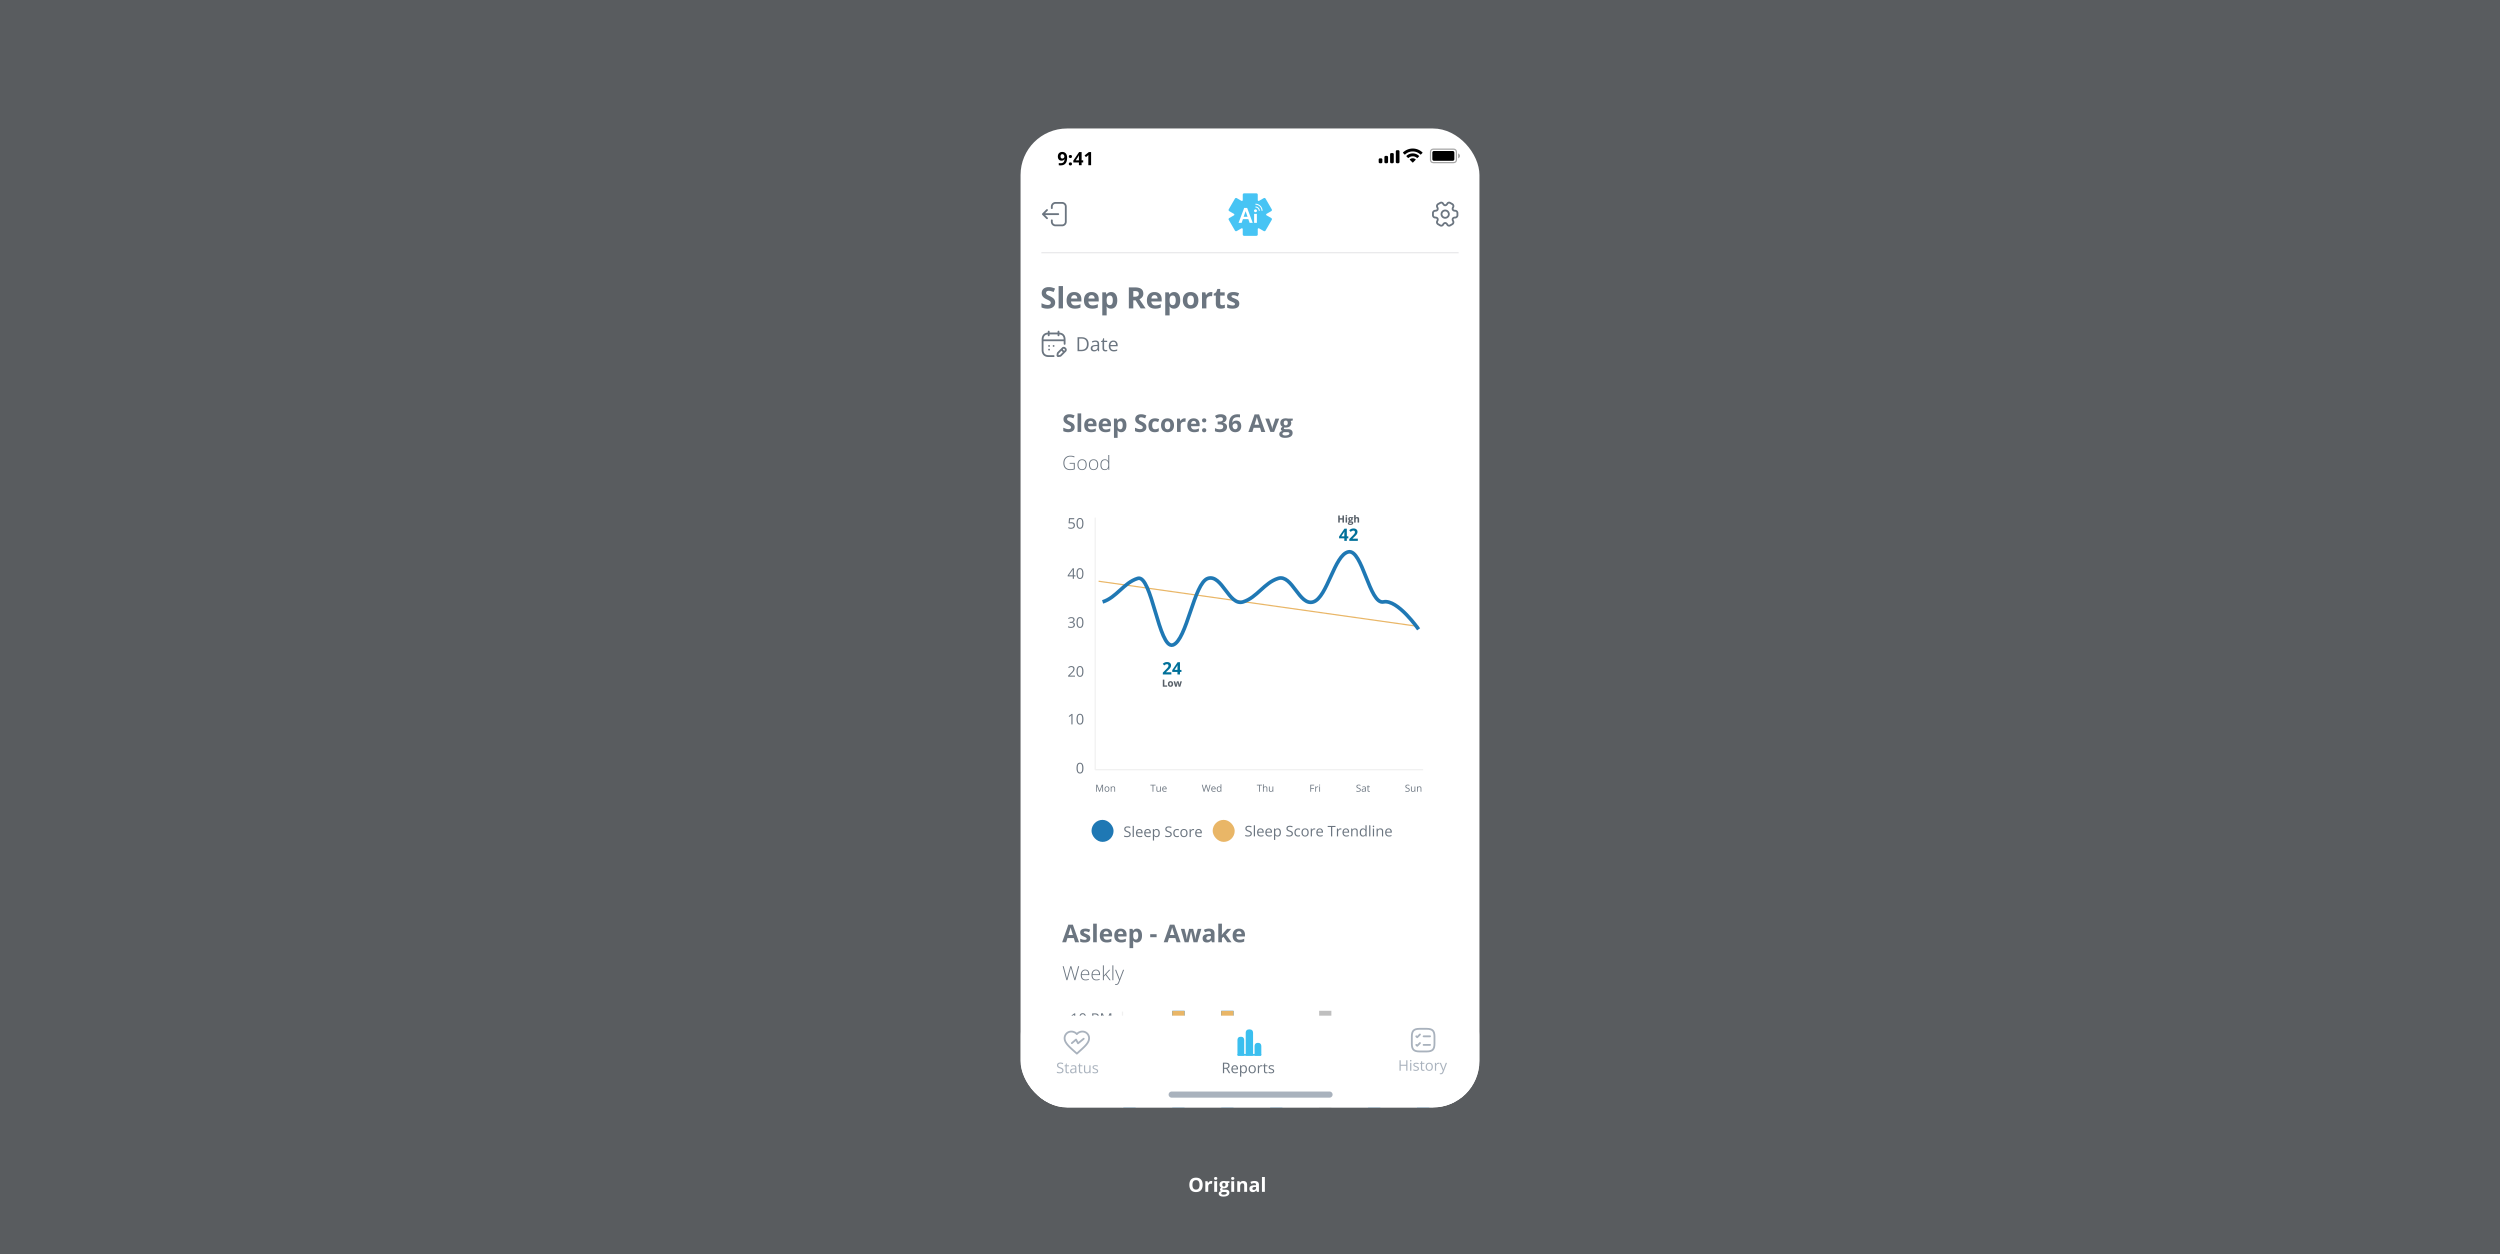 <svg xmlns="http://www.w3.org/2000/svg" width="2043" height="1025" fill="none"><path fill="#595C5F" d="M0 0h2043v1025H0z"/><g clip-path="url(#a)"><rect width="375" height="800" x="834" y="105" fill="#fff" rx="38"/><path fill="#E9E9EB" d="M1192 206H851v1h341v-1z"/><path stroke="#6B7580" stroke-linecap="round" stroke-linejoin="round" stroke-miterlimit="10" stroke-width="1.5" d="M1181 178c-.59 0-1.17-.176-1.67-.506a3.027 3.027 0 0 1-1.1-1.346 2.94 2.94 0 0 1-.17-1.733c.11-.582.4-1.117.82-1.536.42-.42.95-.706 1.53-.821a3.016 3.016 0 0 1 1.74.17c.55.227 1.01.612 1.34 1.105.33.494.51 1.074.51 1.667a3.01 3.01 0 0 1-.88 2.121c-.56.563-1.32.879-2.12.879z"/><path stroke="#6B7580" stroke-linecap="round" stroke-linejoin="round" stroke-miterlimit="10" stroke-width="1.5" d="M1171 174.12c0-.504.2-.986.56-1.342.35-.356.84-.557 1.34-.558 1.81 0 2.55-1.28 1.64-2.85a1.907 1.907 0 0 1-.19-1.44c.14-.485.45-.899.89-1.15l1.73-.99c.38-.222.84-.284 1.26-.172.43.113.8.39 1.02.772l.11.19c.9 1.57 2.38 1.57 3.29 0l.11-.19c.22-.382.59-.659 1.02-.772.42-.112.88-.05 1.26.172l1.73.99c.44.251.75.665.89 1.15.13.486.06 1.003-.19 1.44-.91 1.57-.17 2.85 1.64 2.85.5.001.99.202 1.34.558.36.356.56.838.56 1.342v1.76c0 .503-.2.986-.56 1.342-.35.356-.84.556-1.34.558-1.81 0-2.55 1.28-1.64 2.85.25.436.32.954.19 1.44-.14.485-.45.899-.89 1.15l-1.73.99a1.66 1.66 0 0 1-1.26.171c-.43-.112-.8-.39-1.02-.771l-.11-.19c-.9-1.57-2.38-1.57-3.29 0l-.11.19c-.22.381-.59.659-1.02.771a1.66 1.66 0 0 1-1.26-.171l-1.73-.99a1.924 1.924 0 0 1-.89-1.15 1.907 1.907 0 0 1 .19-1.44c.91-1.57.17-2.85-1.64-2.85-.5-.002-.99-.202-1.34-.558a1.886 1.886 0 0 1-.56-1.342v-1.76z"/><path stroke="#6B7580" stroke-linecap="round" stroke-linejoin="round" stroke-width="1.5" d="M859.537 180.06v1.12a2.998 2.998 0 0 0 3 3h5.431a2.998 2.998 0 0 0 3-3v-12.36c0-.796-.316-1.559-.879-2.121a2.996 2.996 0 0 0-2.121-.879h-5.431c-.796 0-1.559.316-2.121.879a2.996 2.996 0 0 0-.879 2.121v1.24m-3.937 1.59-3.35 3.35 3.35 3.35m-3.35-3.35h12.523"/><path fill="#47C4F4" d="m1038.85 178.176-3.78-2.184a.714.714 0 0 1-.27-.267.773.773 0 0 1-.1-.364c0-.128.04-.253.1-.364a.714.714 0 0 1 .27-.267l3.78-2.176a1.094 1.094 0 0 0 .52-.675c.04-.141.05-.288.03-.433a1.193 1.193 0 0 0-.14-.411l-5.03-8.703a1.093 1.093 0 0 0-.67-.517 1.095 1.095 0 0 0-.84.11l-3.79 2.193a.74.74 0 0 1-.73 0 .694.694 0 0 1-.26-.267.677.677 0 0 1-.1-.365v-4.378a1.113 1.113 0 0 0-1.11-1.108h-10.05c-.29.002-.57.12-.78.328-.2.208-.32.49-.32.783v4.368c0 .129-.03.257-.09.369a.799.799 0 0 1-.27.272.721.721 0 0 1-.37.098.724.724 0 0 1-.37-.101l-3.78-2.193a1.135 1.135 0 0 0-.85-.11c-.28.076-.52.262-.67.517l-5.03 8.701c-.07.126-.12.266-.14.411a1.133 1.133 0 0 0 .22.824c.09.116.2.213.33.286l3.79 2.187c.11.064.2.156.26.267.07.11.1.236.1.364a.67.67 0 0 1-.1.363.688.688 0 0 1-.26.267l-3.79 2.175a1.087 1.087 0 0 0-.52.679c-.04.142-.05.29-.03.436.02.146.07.286.14.413l5.03 8.696c.07.126.17.237.28.325a1.118 1.118 0 0 0 1.23.08l3.79-2.181a.723.723 0 0 1 .73-.002c.11.064.2.156.26.267.07.111.1.237.1.365v4.368c0 .294.12.576.33.783.21.208.49.325.78.325h10.05c.14 0 .29-.029.42-.085.14-.056.26-.138.36-.241a.942.942 0 0 0 .24-.362c.06-.135.09-.279.09-.425v-4.363c0-.128.03-.253.1-.364a.678.678 0 0 1 .26-.266.742.742 0 0 1 .37-.098c.13 0 .25.034.36.098l3.79 2.181a1.118 1.118 0 0 0 1.23-.08c.11-.088.21-.199.28-.325l5.03-8.696c.07-.127.12-.268.14-.413a1.129 1.129 0 0 0-.22-.827c-.09-.117-.2-.214-.33-.287v-.001zm-17.65 3.951-1.06-3.026h-4.44l-1.03 3.026h-2.52l4.59-12.22h2.44l4.55 12.22h-2.53zm5.92 0h-2.26v-7.333h2.26v7.333zm-.28-9.066a1.21 1.21 0 0 1-.86.331c-.31.006-.62-.108-.85-.319a1.141 1.141 0 0 1-.27-.374 1.174 1.174 0 0 1 0-.905c.07-.143.16-.271.27-.375.23-.218.53-.337.85-.331a1.2 1.2 0 0 1 .86.331c.12.104.21.231.27.374.07.143.1.297.1.453 0 .153-.03.306-.09.447-.07.141-.16.267-.27.37l-.01-.002zm1.84-.768a2.76 2.76 0 0 0-.8-1.92 2.728 2.728 0 0 0-1.92-.797v-.826c.93.001 1.83.374 2.5 1.038a3.545 3.545 0 0 1 1.03 2.501l-.81.004zm2.26 0c0-1.322-.53-2.591-1.46-3.526a5.003 5.003 0 0 0-3.53-1.463v-.815c1.54.002 3.02.615 4.1 1.703a5.844 5.844 0 0 1 1.71 4.101h-.82z"/><path fill="#47C4F4" d="M1017.9 172.57c0 .024-.01.046-.02.068l-1.56 4.521h3.18l-1.58-4.52-.02-.069z"/><path stroke="#000" stroke-miterlimit="10" d="M1188 121.895h-16.83c-1.2 0-2.17.97-2.17 2.167v6.666c0 1.197.97 2.167 2.17 2.167H1188c1.2 0 2.17-.97 2.17-2.167v-6.666c0-1.197-.97-2.167-2.17-2.167z" opacity=".35"/><path fill="#000" d="M1191.67 125.395v4c.4-.166.73-.444.97-.8.23-.355.36-.773.36-1.2 0-.427-.13-.845-.36-1.2a2.168 2.168 0 0 0-.97-.8" opacity=".4"/><path fill="#000" d="M1187.17 123.395h-15.34c-.73 0-1.33.597-1.33 1.333v5.334c0 .736.6 1.333 1.33 1.333h15.34c.73 0 1.33-.597 1.33-1.333v-5.334c0-.736-.6-1.333-1.33-1.333zm-32.9 9.368-2.1-2.111a.398.398 0 0 1-.1-.241c0-.045.01-.089.03-.13.02-.04.05-.077.08-.107a3.6 3.6 0 0 1 2.32-.847c.84 0 1.66.3 2.31.847.04.03.06.067.08.107.02.041.03.085.03.13s-.01.089-.02.131a.444.444 0 0 1-.08.11l-2.09 2.11a.338.338 0 0 1-.36.072c-.04-.017-.07-.041-.11-.072l.01.001zm3.68-3.7a5.125 5.125 0 0 0-3.45-1.329c-1.27 0-2.5.474-3.45 1.329a.322.322 0 0 1-.45-.002l-1.21-1.221a.444.444 0 0 1-.08-.11.551.551 0 0 1-.02-.13c0-.045.01-.089.02-.13a.444.444 0 0 1 .08-.11 7.503 7.503 0 0 1 5.11-2.007c1.89 0 3.72.717 5.1 2.007.04.031.06.069.08.11a.295.295 0 0 1 0 .26.284.284 0 0 1-.08.11l-1.2 1.221a.317.317 0 0 1-.45.006v-.004zm2.79-2.813a9.08 9.08 0 0 0-6.24-2.489 9.08 9.08 0 0 0-6.24 2.489.292.292 0 0 1-.23.094.292.292 0 0 1-.22-.094l-1.21-1.22a.256.256 0 0 1-.07-.109.294.294 0 0 1 0-.258.259.259 0 0 1 .07-.11 11.435 11.435 0 0 1 7.9-3.172c2.94 0 5.77 1.136 7.9 3.172.03.031.06.069.07.11a.288.288 0 0 1 0 .258.256.256 0 0 1-.07.109l-1.21 1.221a.434.434 0 0 1-.1.07.335.335 0 0 1-.25 0 .292.292 0 0 1-.1-.07v-.001zm-19.08 7.144a1 1 0 0 1-.71-.293 1.03 1.03 0 0 1-.29-.707v-8.667c0-.265.11-.52.29-.707a1 1 0 0 1 .71-.293h1a1 1 0 0 1 .71.293c.18.187.29.442.29.707v8.667c0 .265-.11.52-.29.707a1 1 0 0 1-.71.293h-1zm-4.67 0a.978.978 0 0 1-.7-.293.996.996 0 0 1-.3-.707v-6.333c0-.265.11-.52.3-.707a.978.978 0 0 1 .7-.293h1a1 1 0 0 1 .71.293c.19.187.29.442.29.707v6.333c0 .265-.1.52-.29.707a1 1 0 0 1-.71.293h-1zm-4.66 0a1 1 0 0 1-.71-.293.986.986 0 0 1-.29-.707v-4c0-.265.1-.52.29-.707a1 1 0 0 1 .71-.293h1c.26 0 .52.105.7.293.19.187.3.442.3.707v4c0 .265-.11.52-.3.707a.978.978 0 0 1-.7.293h-1zm-4.67 0a1 1 0 0 1-.71-.293 1.03 1.03 0 0 1-.29-.707v-2c0-.265.11-.52.29-.707a1 1 0 0 1 .71-.293h1a1 1 0 0 1 .71.293c.18.187.29.442.29.707v2c0 .265-.11.52-.29.707a1 1 0 0 1-.71.293h-1zm-255.618-4.532c0 .616-.046 1.226-.139 1.831a7.028 7.028 0 0 1-.469 1.714 4.545 4.545 0 0 1-.945 1.421c-.405.41-.92.733-1.545.967-.625.234-1.382.351-2.271.351-.21 0-.456-.009-.739-.029a5.515 5.515 0 0 1-.704-.073v-1.816c.196.048.403.087.623.117.22.024.442.036.667.036.893 0 1.582-.141 2.065-.424a2.3 2.3 0 0 0 1.025-1.18c.201-.503.315-1.084.345-1.743h-.088c-.142.235-.31.447-.506.637-.19.186-.434.335-.732.447-.298.108-.676.161-1.135.161-.611 0-1.143-.132-1.597-.395a2.72 2.72 0 0 1-1.047-1.157c-.245-.508-.367-1.121-.367-1.839 0-.776.147-1.44.44-1.992.298-.557.72-.984 1.267-1.282.547-.298 1.191-.447 1.934-.447a4.07 4.07 0 0 1 1.53.286 3.33 3.33 0 0 1 1.245.857c.362.386.643.874.843 1.465.2.591.3 1.287.3 2.087zm-3.875-2.878c-.439 0-.798.151-1.076.454-.279.303-.418.776-.418 1.421 0 .517.12.928.359 1.23.239.303.603.454 1.092.454.336 0 .629-.073.878-.219.249-.152.442-.34.579-.564.142-.23.212-.464.212-.703 0-.249-.034-.496-.102-.74a2.245 2.245 0 0 0-.308-.667 1.606 1.606 0 0 0-.512-.483 1.328 1.328 0 0 0-.704-.183zm5.274 7.969c0-.459.124-.782.373-.967.254-.186.56-.278.916-.278.347 0 .645.092.894.278.253.185.38.508.38.967 0 .439-.127.756-.38.952a1.407 1.407 0 0 1-.894.293c-.356 0-.662-.098-.916-.293-.249-.196-.373-.513-.373-.952zm0-6.05c0-.459.124-.781.373-.967.254-.186.56-.278.916-.278.347 0 .645.092.894.278.253.186.38.508.38.967 0 .444-.127.764-.38.959a1.425 1.425 0 0 1-.894.286c-.356 0-.662-.095-.916-.286-.249-.195-.373-.515-.373-.959zm11.748 4.878H883.9V135h-2.212v-2.219h-4.57v-1.575l4.694-6.914h2.088v6.731h1.289v1.758zm-3.501-1.758v-1.816c0-.171.002-.374.007-.608a3870.867 3870.867 0 0 1 .059-1.326c.015-.186.024-.315.029-.388h-.058c-.093.2-.191.395-.293.586a8.89 8.89 0 0 1-.359.586l-1.963 2.966h2.578zm9.954 3.977h-2.264v-6.196a42.713 42.713 0 0 1 .03-1.407c.009-.268.019-.51.029-.725a4.86 4.86 0 0 1-.33.33c-.161.151-.312.288-.454.41l-1.23.989-1.091-1.362 3.449-2.747h1.861V135z"/><path fill="#6B7580" d="M862.27 247.242c0 1.016-.247 1.899-.739 2.649s-1.211 1.328-2.156 1.734c-.937.406-2.078.609-3.422.609-.594 0-1.176-.039-1.746-.117a11.96 11.96 0 0 1-1.629-.34 10.019 10.019 0 0 1-1.476-.574v-3.375c.812.36 1.656.684 2.531.973a8.256 8.256 0 0 0 2.601.433c.594 0 1.071-.078 1.43-.234.367-.156.633-.371.797-.645.164-.273.246-.585.246-.937 0-.43-.145-.797-.434-1.102-.289-.304-.687-.589-1.195-.855-.5-.266-1.066-.551-1.699-.856a19.486 19.486 0 0 1-1.301-.679 7.665 7.665 0 0 1-1.336-.996 4.825 4.825 0 0 1-1.043-1.418c-.265-.563-.398-1.235-.398-2.016 0-1.023.234-1.898.703-2.625.469-.726 1.137-1.281 2.004-1.664.875-.391 1.906-.586 3.094-.586.89 0 1.738.106 2.543.317.812.203 1.66.5 2.543.89l-1.172 2.824a19.5 19.5 0 0 0-2.121-.738 6.87 6.87 0 0 0-1.911-.269c-.453 0-.839.074-1.16.222-.32.141-.562.344-.726.61a1.641 1.641 0 0 0-.246.902c0 .406.117.75.351 1.031.242.274.602.539 1.078.797.485.258 1.086.559 1.805.902.875.414 1.621.848 2.238 1.301.625.445 1.106.973 1.442 1.582.336.602.504 1.352.504 2.25zm6.398 4.758h-3.574v-18.234h3.574V252zm9.164-13.348c1.211 0 2.254.235 3.129.703a4.801 4.801 0 0 1 2.027 2.016c.477.883.715 1.961.715 3.234v1.735h-8.449c.039 1.008.34 1.801.902 2.379.571.57 1.36.855 2.367.855.836 0 1.602-.086 2.297-.258.696-.171 1.41-.429 2.145-.773v2.766a8.56 8.56 0 0 1-2.039.703c-.703.148-1.559.222-2.567.222-1.312 0-2.476-.242-3.492-.726a5.428 5.428 0 0 1-2.379-2.215c-.57-.992-.855-2.242-.855-3.75 0-1.531.258-2.805.773-3.82.524-1.024 1.25-1.789 2.18-2.297.93-.516 2.012-.774 3.246-.774zm.023 2.543c-.695 0-1.273.223-1.734.668-.453.446-.715 1.145-.785 2.098h5.016a3.544 3.544 0 0 0-.293-1.418 2.205 2.205 0 0 0-.821-.984c-.359-.243-.82-.364-1.383-.364zm14.157-2.543c1.211 0 2.254.235 3.129.703a4.807 4.807 0 0 1 2.027 2.016c.477.883.715 1.961.715 3.234v1.735h-8.449c.039 1.008.339 1.801.902 2.379.57.57 1.359.855 2.367.855.836 0 1.602-.086 2.297-.258.695-.171 1.41-.429 2.145-.773v2.766a8.567 8.567 0 0 1-2.04.703c-.703.148-1.558.222-2.566.222-1.312 0-2.477-.242-3.492-.726a5.428 5.428 0 0 1-2.379-2.215c-.57-.992-.856-2.242-.856-3.75 0-1.531.258-2.805.774-3.82.523-1.024 1.25-1.789 2.18-2.297.929-.516 2.011-.774 3.246-.774zm.023 2.543c-.695 0-1.273.223-1.734.668-.453.446-.715 1.145-.785 2.098h5.015c-.008-.531-.105-1.004-.293-1.418a2.196 2.196 0 0 0-.82-.984c-.359-.243-.82-.364-1.383-.364zm16.043-2.543c1.477 0 2.668.575 3.574 1.723.914 1.148 1.371 2.832 1.371 5.051 0 1.484-.214 2.734-.644 3.75-.43 1.008-1.024 1.769-1.781 2.285-.758.516-1.629.773-2.614.773-.632 0-1.175-.078-1.629-.234a4.196 4.196 0 0 1-1.16-.621 5.576 5.576 0 0 1-.832-.82h-.187a9.88 9.88 0 0 1 .187 1.921v5.286h-3.574v-18.868h2.906l.504 1.7h.164c.235-.352.52-.676.856-.973a3.747 3.747 0 0 1 1.207-.703c.476-.18 1.027-.27 1.652-.27zm-1.148 2.86c-.625 0-1.121.129-1.489.386-.367.258-.636.645-.808 1.161-.164.515-.254 1.168-.27 1.957v.386c0 .844.078 1.559.235 2.145.164.586.433 1.031.808 1.336.383.305.906.457 1.571.457.546 0 .996-.152 1.347-.457.352-.305.614-.75.785-1.336.18-.594.27-1.317.27-2.168 0-1.281-.199-2.246-.598-2.895-.398-.648-1.015-.972-1.851-.972zm20.554-6.645c1.555 0 2.836.188 3.844.563 1.016.375 1.77.941 2.262 1.699.492.758.738 1.715.738 2.871 0 .781-.148 1.465-.445 2.051a4.678 4.678 0 0 1-1.172 1.488 6.941 6.941 0 0 1-1.57.996L936.18 252h-4.032l-4.089-6.574h-1.934V252h-3.633v-17.133h4.992zm-.257 2.977h-1.102v4.629h1.172c1.203 0 2.062-.2 2.578-.598.523-.406.785-1 .785-1.781 0-.813-.281-1.391-.844-1.735-.554-.343-1.418-.515-2.589-.515zm16.23.808c1.211 0 2.254.235 3.129.703a4.801 4.801 0 0 1 2.027 2.016c.477.883.715 1.961.715 3.234v1.735h-8.449c.039 1.008.34 1.801.902 2.379.571.57 1.36.855 2.367.855.836 0 1.602-.086 2.297-.258.696-.171 1.41-.429 2.145-.773v2.766a8.56 8.56 0 0 1-2.039.703c-.703.148-1.559.222-2.567.222-1.312 0-2.476-.242-3.492-.726a5.428 5.428 0 0 1-2.379-2.215c-.57-.992-.855-2.242-.855-3.75 0-1.531.258-2.805.773-3.82.524-1.024 1.25-1.789 2.18-2.297.93-.516 2.012-.774 3.246-.774zm.023 2.543c-.695 0-1.273.223-1.734.668-.453.446-.715 1.145-.785 2.098h5.016a3.544 3.544 0 0 0-.293-1.418 2.205 2.205 0 0 0-.821-.984c-.359-.243-.82-.364-1.383-.364zm16.043-2.543c1.477 0 2.668.575 3.575 1.723.914 1.148 1.371 2.832 1.371 5.051 0 1.484-.215 2.734-.645 3.75-.429 1.008-1.023 1.769-1.781 2.285-.758.516-1.629.773-2.613.773-.633 0-1.176-.078-1.629-.234a4.182 4.182 0 0 1-1.16-.621 5.483 5.483 0 0 1-.832-.82h-.188a10.207 10.207 0 0 1 .188 1.921v5.286h-3.575v-18.868h2.907l.504 1.7h.164c.234-.352.519-.676.855-.973a3.747 3.747 0 0 1 1.207-.703c.477-.18 1.027-.27 1.652-.27zm-1.148 2.86c-.625 0-1.121.129-1.488.386-.367.258-.637.645-.809 1.161-.164.515-.254 1.168-.269 1.957v.386c0 .844.078 1.559.234 2.145.164.586.434 1.031.809 1.336.382.305.906.457 1.57.457.547 0 .996-.152 1.348-.457.351-.305.613-.75.785-1.336.179-.594.269-1.317.269-2.168 0-1.281-.199-2.246-.597-2.895-.399-.648-1.016-.972-1.852-.972zm20.953 3.914c0 1.094-.148 2.062-.445 2.906-.289.844-.715 1.559-1.278 2.145a5.366 5.366 0 0 1-2.015 1.312c-.781.297-1.664.445-2.649.445-.921 0-1.769-.148-2.543-.445a5.654 5.654 0 0 1-2.003-1.312c-.563-.586-1-1.301-1.313-2.145-.305-.844-.457-1.812-.457-2.906 0-1.453.258-2.684.773-3.692.516-1.007 1.25-1.773 2.204-2.296.953-.524 2.089-.786 3.41-.786 1.226 0 2.312.262 3.258.786.953.523 1.699 1.289 2.238 2.296.547 1.008.82 2.239.82 3.692zm-9.058 0c0 .859.093 1.582.281 2.168.187.586.48 1.027.879 1.324.398.297.918.445 1.558.445.633 0 1.145-.148 1.535-.445.399-.297.688-.738.868-1.324.187-.586.281-1.309.281-2.168 0-.867-.094-1.586-.281-2.156-.18-.579-.469-1.012-.868-1.301-.398-.289-.918-.434-1.558-.434-.945 0-1.633.324-2.063.973-.422.648-.632 1.621-.632 2.918zm19.324-6.774a6.2 6.2 0 0 1 .621.036c.242.015.437.039.586.07l-.27 3.351a2.186 2.186 0 0 0-.504-.082 5.175 5.175 0 0 0-.55-.035c-.461 0-.911.059-1.348.176-.43.117-.817.309-1.16.574a2.719 2.719 0 0 0-.821 1.031c-.195.422-.293.942-.293 1.559V252h-3.574v-13.102h2.707l.528 2.204h.175c.258-.446.579-.852.961-1.219a4.595 4.595 0 0 1 1.325-.891 3.88 3.88 0 0 1 1.617-.34zm9.105 10.735c.391 0 .77-.039 1.137-.117.374-.079.744-.176 1.114-.293v2.66c-.38.172-.86.312-1.43.422a9.112 9.112 0 0 1-1.852.175c-.781 0-1.484-.125-2.109-.375-.618-.257-1.106-.699-1.465-1.324-.352-.633-.528-1.512-.528-2.637v-6.316h-1.711v-1.512l1.969-1.195 1.031-2.766h2.286v2.789h3.669v2.684h-3.669v6.316c0 .5.14.875.421 1.125.29.243.668.364 1.137.364zm14.051-1.278c0 .891-.21 1.645-.63 2.262-.42.609-1.04 1.074-1.87 1.395-.82.312-1.86.468-3.09.468-.91 0-1.7-.058-2.36-.175a9.792 9.792 0 0 1-1.96-.586v-2.953c.71.32 1.47.585 2.28.796.82.204 1.54.305 2.16.305.69 0 1.19-.101 1.49-.305.3-.211.45-.484.45-.82a.999.999 0 0 0-.18-.586c-.12-.18-.38-.379-.78-.598-.4-.226-1.02-.519-1.87-.878-.82-.344-1.5-.692-2.03-1.043-.52-.352-.91-.766-1.17-1.243-.25-.484-.38-1.097-.38-1.839 0-1.211.47-2.121 1.41-2.731.94-.617 2.21-.926 3.78-.926.82 0 1.59.082 2.32.246.75.164 1.51.426 2.29.786l-1.08 2.578c-.65-.282-1.26-.512-1.84-.692a5.776 5.776 0 0 0-1.74-.269c-.53 0-.92.07-1.19.211-.26.14-.4.355-.4.644 0 .211.07.399.2.563.14.164.41.347.8.551.4.195.98.449 1.75.761.74.305 1.38.625 1.93.961.55.328.97.738 1.26 1.231.3.484.45 1.113.45 1.886z"/><rect width="32" height="32" x="845" y="265" fill="#fff" rx="4"/><path stroke="#6B7580" stroke-linecap="round" stroke-linejoin="round" stroke-miterlimit="10" stroke-width="1.5" d="M857 271v3m8-3v3m-12.5 4.09h17m-4.828 10.221a1.223 1.223 0 0 0-.3.59l-.19 1.35a.631.631 0 0 0 .17.59.642.642 0 0 0 .59.17l1.35-.19c.221-.042.426-.146.59-.3l3.54-3.54a1.372 1.372 0 0 0 .57-1.11 1.364 1.364 0 0 0-.57-1.11 1.37 1.37 0 0 0-1.108-.562 1.366 1.366 0 0 0-1.102.572l-3.54 3.54zm3.029-3.03a3.186 3.186 0 0 0 2.22 2.22M861 291h-4c-3.5 0-5-2-5-5v-8.5c0-3 1.5-5 5-5h8c3.5 0 5 2 5 5v3.5"/><path stroke="#6B7580" stroke-linecap="round" stroke-linejoin="round" stroke-width="1.5" d="M860.996 282.699h.005m-3.706 0h.005m-.005 3h.005"/><path fill="#6B7580" d="M889.633 281.18c0 1.286-.235 2.362-.703 3.226a4.555 4.555 0 0 1-2.039 1.946c-.886.432-1.961.648-3.227.648h-3.102v-11.422h3.446c1.161 0 2.161.214 3 .641a4.42 4.42 0 0 1 1.937 1.883c.459.828.688 1.854.688 3.078zm-1.399.047c0-1.026-.172-1.873-.515-2.539a3.241 3.241 0 0 0-1.5-1.485c-.657-.328-1.461-.492-2.414-.492h-1.914v9.148h1.617c1.573 0 2.752-.388 3.539-1.164.792-.776 1.187-1.932 1.187-3.468zm6.946-2.93c1.021 0 1.778.229 2.273.687.495.459.742 1.19.742 2.196V287h-.945l-.25-1.266h-.062c-.24.313-.49.576-.75.789a2.776 2.776 0 0 1-.907.477c-.338.104-.755.156-1.25.156-.521 0-.984-.091-1.39-.273a2.166 2.166 0 0 1-.953-.828c-.23-.37-.344-.839-.344-1.407 0-.854.338-1.51 1.015-1.968.677-.459 1.709-.709 3.094-.75l1.477-.063v-.523c0-.74-.159-1.258-.477-1.555-.318-.297-.765-.445-1.344-.445-.448 0-.875.065-1.281.195-.406.13-.792.284-1.156.461l-.399-.984a7.115 7.115 0 0 1 1.329-.508 5.787 5.787 0 0 1 1.578-.211zm1.734 4.484-1.305.055c-1.067.042-1.82.216-2.257.523-.438.308-.657.743-.657 1.305 0 .49.149.852.446 1.086.297.234.69.352 1.179.352.761 0 1.383-.211 1.868-.633.484-.422.726-1.055.726-1.899v-.789zm6.719 3.313c.213 0 .432-.018.656-.055a2.98 2.98 0 0 0 .547-.133v1.008a2.738 2.738 0 0 1-.633.172c-.265.047-.526.07-.781.07-.453 0-.865-.078-1.234-.234a1.912 1.912 0 0 1-.891-.813c-.219-.38-.328-.906-.328-1.578v-5.078h-1.219v-.633l1.227-.508.515-1.859h.781v1.985h2.508v1.015h-2.508v5.039c0 .537.123.938.368 1.203.25.266.58.399.992.399zm6.234-7.813c.729 0 1.354.162 1.875.485.521.323.919.776 1.196 1.359.276.578.414 1.255.414 2.031v.805h-5.914c.015 1.005.265 1.771.75 2.297.484.526 1.166.789 2.046.789.542 0 1.021-.05 1.438-.149a7.892 7.892 0 0 0 1.297-.437v1.141a6.334 6.334 0 0 1-1.289.421 7.36 7.36 0 0 1-1.5.133c-.823 0-1.542-.166-2.157-.5a3.49 3.49 0 0 1-1.421-1.484c-.339-.651-.508-1.448-.508-2.391 0-.922.153-1.719.461-2.39.312-.677.75-1.198 1.312-1.563.568-.364 1.235-.547 2-.547zm-.015 1.063c-.693 0-1.245.226-1.657.679-.411.454-.656 1.086-.734 1.899h4.531c-.005-.511-.086-.958-.242-1.344a1.889 1.889 0 0 0-.695-.906c-.313-.219-.714-.328-1.203-.328z"/><g clip-path="url(#b)"><g filter="url(#c)"><rect width="340" height="397" x="848" y="308" fill="#fff" rx="12" shape-rendering="crispEdges"/><path fill="#6B7580" d="M878.225 345.035c0 .847-.205 1.582-.616 2.207-.41.625-1.009 1.107-1.797 1.446-.781.338-1.731.507-2.851.507-.495 0-.98-.032-1.455-.097a9.99 9.99 0 0 1-1.358-.284 8.454 8.454 0 0 1-1.23-.478v-2.813c.677.3 1.38.57 2.109.811.73.241 1.452.361 2.168.361.495 0 .892-.065 1.192-.195.306-.13.527-.309.664-.537.137-.228.205-.488.205-.781a1.29 1.29 0 0 0-.361-.918c-.241-.254-.573-.492-.997-.713a38.342 38.342 0 0 0-1.416-.713 15.986 15.986 0 0 1-1.084-.567 6.312 6.312 0 0 1-1.113-.83 4.008 4.008 0 0 1-.869-1.181c-.221-.469-.332-1.029-.332-1.68 0-.853.195-1.582.586-2.187.391-.606.947-1.068 1.67-1.387.729-.326 1.588-.488 2.578-.488.742 0 1.449.087 2.119.263.677.17 1.384.417 2.119.742l-.976 2.354a16.137 16.137 0 0 0-1.768-.615 5.723 5.723 0 0 0-1.592-.225c-.377 0-.7.062-.966.186a1.305 1.305 0 0 0-.811 1.259c0 .339.098.625.293.86.202.228.501.449.898.664.404.215.905.465 1.504.752.729.345 1.351.706 1.866 1.084.52.371.921.81 1.201 1.318.28.501.42 1.126.42 1.875zm5.332 3.965h-2.979v-15.195h2.979V349zm7.636-11.123c1.009 0 1.879.195 2.608.586a4.002 4.002 0 0 1 1.689 1.68c.397.735.596 1.634.596 2.695v1.445h-7.041c.032.84.283 1.501.752 1.983.475.475 1.133.713 1.973.713.696 0 1.334-.072 1.914-.215a9.771 9.771 0 0 0 1.787-.645v2.305a7.113 7.113 0 0 1-1.7.586c-.585.123-1.298.185-2.138.185-1.094 0-2.064-.202-2.91-.605a4.524 4.524 0 0 1-1.983-1.846c-.475-.827-.713-1.868-.713-3.125 0-1.276.215-2.337.645-3.183.436-.853 1.042-1.491 1.816-1.915.775-.429 1.677-.644 2.705-.644zm.02 2.119c-.58 0-1.061.186-1.445.557-.378.371-.596.954-.655 1.748h4.18a2.956 2.956 0 0 0-.244-1.182 1.838 1.838 0 0 0-.684-.82c-.299-.202-.683-.303-1.152-.303zm11.797-2.119c1.009 0 1.878.195 2.607.586a4.004 4.004 0 0 1 1.69 1.68c.397.735.595 1.634.595 2.695v1.445h-7.041c.033.84.284 1.501.752 1.983.476.475 1.133.713 1.973.713a7.98 7.98 0 0 0 1.914-.215 9.771 9.771 0 0 0 1.787-.645v2.305a7.105 7.105 0 0 1-1.699.586c-.586.123-1.299.185-2.139.185-1.094 0-2.064-.202-2.91-.605a4.516 4.516 0 0 1-1.982-1.846c-.476-.827-.713-1.868-.713-3.125 0-1.276.215-2.337.644-3.183.436-.853 1.042-1.491 1.817-1.915.774-.429 1.676-.644 2.705-.644zm.019 2.119c-.579 0-1.061.186-1.445.557-.378.371-.596.954-.654 1.748h4.179a2.939 2.939 0 0 0-.244-1.182 1.835 1.835 0 0 0-.683-.82c-.3-.202-.684-.303-1.153-.303zm13.369-2.119c1.231 0 2.224.478 2.979 1.435.762.958 1.143 2.361 1.143 4.209 0 1.237-.18 2.279-.538 3.125-.358.84-.852 1.475-1.484 1.905-.631.429-1.357.644-2.178.644-.527 0-.98-.065-1.357-.195a3.477 3.477 0 0 1-.967-.518 4.533 4.533 0 0 1-.693-.683h-.157a8.443 8.443 0 0 1 .157 1.601v4.405h-2.979v-15.723h2.422l.42 1.416h.137c.195-.293.433-.563.713-.81.28-.248.615-.443 1.005-.586.398-.15.857-.225 1.377-.225zm-.957 2.383c-.52 0-.934.107-1.24.322-.306.215-.53.537-.674.967-.136.43-.211.973-.224 1.631v.322c0 .703.065 1.299.195 1.787.137.488.361.859.674 1.113.319.254.755.381 1.308.381.456 0 .831-.127 1.124-.381.292-.254.511-.625.654-1.113.15-.495.224-1.097.224-1.807 0-1.067-.166-1.871-.498-2.412-.332-.54-.846-.81-1.543-.81zm21.397 4.775c0 .847-.205 1.582-.615 2.207-.411.625-1.009 1.107-1.797 1.446-.781.338-1.732.507-2.852.507-.495 0-.98-.032-1.455-.097a9.943 9.943 0 0 1-1.357-.284c-.43-.13-.84-.289-1.231-.478v-2.813c.677.3 1.38.57 2.11.811a6.872 6.872 0 0 0 2.168.361c.494 0 .892-.065 1.191-.195.306-.13.527-.309.664-.537.137-.228.205-.488.205-.781 0-.358-.12-.664-.361-.918s-.573-.492-.996-.713a39.996 39.996 0 0 0-1.416-.713 15.752 15.752 0 0 1-1.084-.567 6.282 6.282 0 0 1-1.114-.83 4.008 4.008 0 0 1-.869-1.181c-.221-.469-.332-1.029-.332-1.68 0-.853.196-1.582.586-2.187.391-.606.947-1.068 1.67-1.387.729-.326 1.589-.488 2.578-.488.742 0 1.449.087 2.119.263.677.17 1.384.417 2.12.742l-.977 2.354a16.137 16.137 0 0 0-1.768-.615 5.716 5.716 0 0 0-1.591-.225c-.378 0-.7.062-.967.186a1.305 1.305 0 0 0-.811 1.259c0 .339.098.625.293.86.202.228.502.449.899.664.403.215.905.465 1.504.752.729.345 1.35.706 1.865 1.084.521.371.921.81 1.201 1.318.28.501.42 1.126.42 1.875zm6.787 4.16c-1.081 0-2.002-.195-2.764-.586-.761-.397-1.341-1.009-1.738-1.836-.397-.826-.596-1.884-.596-3.173 0-1.335.225-2.422.674-3.262.456-.846 1.084-1.468 1.885-1.865.807-.397 1.741-.596 2.803-.596.755 0 1.406.075 1.953.225a7.565 7.565 0 0 1 1.445.517l-.879 2.305a13.877 13.877 0 0 0-1.308-.459 4.11 4.11 0 0 0-1.211-.186c-.521 0-.954.124-1.299.371-.345.241-.602.606-.772 1.094-.169.488-.254 1.1-.254 1.836 0 .723.092 1.322.274 1.797.182.475.446.83.791 1.064.345.228.765.342 1.26.342.618 0 1.168-.081 1.65-.244a6.44 6.44 0 0 0 1.406-.703v2.549a4.895 4.895 0 0 1-1.435.615c-.495.13-1.123.195-1.885.195zm15.781-5.674c0 .912-.123 1.719-.371 2.422a4.781 4.781 0 0 1-1.064 1.787 4.473 4.473 0 0 1-1.68 1.094c-.651.248-1.387.371-2.207.371a5.852 5.852 0 0 1-2.119-.371 4.7 4.7 0 0 1-1.67-1.094 5.103 5.103 0 0 1-1.094-1.787c-.254-.703-.381-1.51-.381-2.422 0-1.21.215-2.236.645-3.076.43-.84 1.042-1.478 1.836-1.914.794-.436 1.741-.654 2.842-.654 1.022 0 1.927.218 2.714.654.795.436 1.416 1.074 1.866 1.914.455.84.683 1.866.683 3.076zm-7.549 0c0 .717.079 1.319.235 1.807.156.488.4.856.732 1.104.332.247.765.371 1.299.371.527 0 .954-.124 1.279-.371.332-.248.573-.616.723-1.104.156-.488.234-1.09.234-1.807 0-.722-.078-1.321-.234-1.796-.15-.482-.391-.843-.723-1.084-.332-.241-.765-.362-1.298-.362-.788 0-1.361.27-1.719.811-.352.54-.528 1.351-.528 2.431zm16.104-5.644c.15 0 .322.01.518.029.201.013.364.033.488.059l-.225 2.793a1.763 1.763 0 0 0-.42-.069 4.367 4.367 0 0 0-.459-.029 4.31 4.31 0 0 0-1.123.147c-.358.097-.68.257-.967.478a2.251 2.251 0 0 0-.683.86c-.163.351-.244.784-.244 1.298V349h-2.979v-10.918h2.256l.439 1.836h.147a4.6 4.6 0 0 1 .801-1.016c.325-.312.693-.56 1.103-.742a3.225 3.225 0 0 1 1.348-.283zm7.49 0c1.009 0 1.878.195 2.608.586a4.002 4.002 0 0 1 1.689 1.68c.397.735.596 1.634.596 2.695v1.445h-7.041c.032.84.283 1.501.752 1.983.475.475 1.133.713 1.972.713a7.98 7.98 0 0 0 1.914-.215 9.753 9.753 0 0 0 1.788-.645v2.305a7.113 7.113 0 0 1-1.7.586c-.586.123-1.299.185-2.138.185-1.094 0-2.064-.202-2.911-.605a4.527 4.527 0 0 1-1.982-1.846c-.475-.827-.713-1.868-.713-3.125 0-1.276.215-2.337.645-3.183.436-.853 1.041-1.491 1.816-1.915.775-.429 1.677-.644 2.705-.644zm.02 2.119c-.58 0-1.061.186-1.446.557-.377.371-.595.954-.654 1.748h4.18a2.956 2.956 0 0 0-.244-1.182 1.838 1.838 0 0 0-.684-.82c-.299-.202-.684-.303-1.152-.303zm6.875 7.608c0-.612.166-1.042.498-1.29.338-.247.745-.371 1.22-.371.463 0 .86.124 1.192.371.338.248.508.678.508 1.29 0 .585-.17 1.009-.508 1.269-.332.26-.729.391-1.192.391-.475 0-.882-.131-1.22-.391-.332-.26-.498-.684-.498-1.269zm0-8.067c0-.612.166-1.042.498-1.289.338-.247.745-.371 1.22-.371.463 0 .86.124 1.192.371.338.247.508.677.508 1.289 0 .593-.17 1.019-.508 1.279-.332.254-.729.381-1.192.381-.475 0-.882-.127-1.22-.381-.332-.26-.498-.686-.498-1.279zm19.984-1.621c0 .658-.14 1.227-.41 1.709-.28.482-.65.876-1.12 1.182-.46.306-.98.53-1.56.673v.059c1.15.143 2.02.495 2.61 1.055.6.56.9 1.308.9 2.246 0 .833-.21 1.579-.62 2.236-.4.658-1.03 1.175-1.87 1.553-.85.378-1.941.566-3.276.566-.787 0-1.523-.065-2.207-.195a8.748 8.748 0 0 1-1.914-.576v-2.569a8.707 8.707 0 0 0 1.924.713 8.258 8.258 0 0 0 1.875.235c1.081 0 1.836-.186 2.266-.557.436-.378.654-.905.654-1.582 0-.397-.101-.732-.303-1.006-.202-.273-.553-.482-1.054-.625-.495-.143-1.189-.215-2.08-.215h-1.084v-2.314h1.103c.879 0 1.546-.081 2.002-.244.462-.17.775-.397.938-.684.169-.293.253-.625.253-.996 0-.508-.156-.905-.468-1.191-.313-.287-.834-.43-1.563-.43a4.21 4.21 0 0 0-1.25.176c-.371.11-.706.247-1.006.41a9.137 9.137 0 0 0-.791.459l-1.396-2.08a7.822 7.822 0 0 1 1.963-1.006c.755-.267 1.653-.4 2.695-.4 1.471 0 2.639.296 3.499.888.86.593 1.29 1.429 1.29 2.51zm1.92 5.02c0-.821.06-1.631.18-2.432a9.34 9.34 0 0 1 .63-2.275c.3-.717.72-1.348 1.26-1.895.54-.553 1.23-.986 2.06-1.299.83-.319 1.84-.478 3.03-.478.28 0 .6.013.97.039.38.019.69.055.94.107v2.412a7.528 7.528 0 0 0-.84-.136c-.29-.04-.58-.059-.88-.059-1.18 0-2.1.189-2.75.566-.64.378-1.1.902-1.37 1.573-.26.664-.41 1.438-.46 2.324h.13c.18-.319.41-.602.68-.85a3.1 3.1 0 0 1 1.02-.586c.4-.149.86-.224 1.4-.224.83 0 1.55.179 2.16.537.62.351 1.09.862 1.42 1.533.33.671.5 1.488.5 2.451 0 1.029-.2 1.914-.6 2.656a4.06 4.06 0 0 1-1.69 1.709c-.72.391-1.58.586-2.58.586-.72 0-1.4-.123-2.04-.371a4.605 4.605 0 0 1-1.66-1.152c-.47-.514-.84-1.162-1.11-1.943-.27-.788-.4-1.719-.4-2.793zm5.16 3.847c.59 0 1.07-.202 1.44-.605.37-.404.56-1.035.56-1.895 0-.696-.16-1.243-.49-1.64-.32-.404-.8-.606-1.46-.606-.44 0-.83.101-1.17.303a2.13 2.13 0 0 0-.77.752c-.18.299-.27.609-.27.928 0 .332.04.66.13.986.1.325.23.622.41.889.19.266.41.481.68.644.27.163.58.244.94.244zm21.31 2.217-1.03-3.398h-5.21l-1.03 3.398h-3.26l5.04-14.336h3.7l5.06 14.336h-3.27zm-1.75-5.938-1.04-3.32c-.06-.221-.15-.504-.26-.849-.11-.352-.21-.707-.32-1.065-.11-.364-.19-.68-.26-.947-.06.267-.15.599-.27.996-.11.391-.22.762-.32 1.113-.11.352-.18.602-.23.752l-1.02 3.32h3.72zm9.19 5.938-4.16-10.918h3.11l2.11 6.221c.12.364.21.748.27 1.152.08.404.12.765.15 1.084h.08c.02-.345.06-.713.14-1.103.07-.391.17-.769.3-1.133l2.1-6.221h3.11L1041.21 349h-3.05zm11.98 4.805c-1.52 0-2.69-.267-3.5-.801-.8-.527-1.2-1.27-1.2-2.227 0-.657.21-1.207.62-1.65.41-.443 1.01-.759 1.8-.947a2.07 2.07 0 0 1-.8-.635c-.23-.3-.34-.615-.34-.947 0-.417.12-.762.36-1.036.24-.279.59-.553 1.05-.82a2.933 2.933 0 0 1-1.37-1.191c-.33-.547-.5-1.192-.5-1.934 0-.794.17-1.468.52-2.021.35-.56.86-.987 1.52-1.28.67-.293 1.49-.439 2.44-.439.21 0 .44.013.71.039.26.026.51.055.73.088.23.032.38.058.46.078h3.81v1.514l-1.71.439c.15.241.27.498.35.772.08.273.12.563.12.869 0 1.172-.41 2.086-1.23 2.744-.82.651-1.95.976-3.4.976-.35-.019-.67-.045-.98-.078a1.42 1.42 0 0 0-.34.371.775.775 0 0 0-.12.411c0 .143.06.263.18.361.12.091.3.163.55.215.24.045.55.068.91.068h1.86c1.2 0 2.11.257 2.73.772.63.514.95 1.269.95 2.265 0 1.276-.53 2.266-1.6 2.969-1.06.703-2.59 1.055-4.58 1.055zm.13-1.944c.71 0 1.31-.068 1.82-.205.52-.13.91-.319 1.18-.566a1.1 1.1 0 0 0 .41-.869c0-.274-.08-.492-.24-.655-.16-.156-.4-.267-.72-.332a6.37 6.37 0 0 0-1.23-.097h-1.55c-.36 0-.69.058-.98.175-.29.118-.52.28-.69.489-.17.215-.25.462-.25.742 0 .41.19.732.59.967.39.234.95.351 1.66.351zm.47-8.281c.56 0 .97-.172 1.23-.518.27-.345.4-.813.4-1.406 0-.657-.14-1.149-.41-1.474-.27-.332-.68-.498-1.22-.498-.54 0-.95.166-1.23.498-.27.325-.41.817-.41 1.474 0 .593.14 1.061.4 1.406.28.346.69.518 1.24.518zm-176.623 30.654h4.195v5.243a8.476 8.476 0 0 1-1.75.515c-.619.11-1.278.164-1.976.164-1.214 0-2.237-.229-3.07-.687a4.51 4.51 0 0 1-1.883-2.008c-.427-.875-.641-1.927-.641-3.156 0-1.146.232-2.164.696-3.055a5.143 5.143 0 0 1 2.007-2.094c.87-.505 1.912-.758 3.125-.758.625 0 1.214.058 1.766.172a7.38 7.38 0 0 1 1.586.516l-.32.719c-.495-.229-1-.401-1.516-.516a7.051 7.051 0 0 0-1.555-.172c-1.031 0-1.919.222-2.664.664a4.383 4.383 0 0 0-1.703 1.828c-.391.776-.586 1.672-.586 2.688 0 1.151.19 2.107.57 2.867.381.76.935 1.331 1.664 1.711.735.38 1.626.57 2.672.57.573 0 1.086-.041 1.539-.125a7.45 7.45 0 0 0 1.243-.328v-4.023h-3.399v-.735zm13.914 1.508a6.26 6.26 0 0 1-.242 1.797c-.161.537-.401 1-.719 1.391-.317.39-.713.692-1.187.906-.469.213-1.016.32-1.641.32-.594 0-1.122-.104-1.586-.312a3.31 3.31 0 0 1-1.179-.906 4.12 4.12 0 0 1-.727-1.391 6.11 6.11 0 0 1-.25-1.805c0-.911.151-1.695.453-2.351.307-.662.745-1.167 1.313-1.516.573-.354 1.257-.531 2.054-.531.823 0 1.508.187 2.055.562.552.37.966.886 1.242 1.547.276.662.414 1.425.414 2.289zm-6.719 0c0 .745.107 1.396.321 1.953.213.558.536.993.969 1.305.437.312.989.469 1.656.469.682 0 1.242-.157 1.68-.469.437-.312.76-.75.968-1.312.209-.563.313-1.211.313-1.946 0-.713-.099-1.349-.297-1.906-.198-.557-.511-.995-.938-1.313-.427-.322-.984-.484-1.672-.484-.984 0-1.731.328-2.242.984-.505.657-.758 1.563-.758 2.719zm16.11 0c0 .656-.081 1.255-.242 1.797a4.01 4.01 0 0 1-.719 1.391c-.318.39-.714.692-1.188.906-.468.213-1.015.32-1.64.32-.594 0-1.123-.104-1.586-.312a3.314 3.314 0 0 1-1.18-.906 4.1 4.1 0 0 1-.726-1.391 6.11 6.11 0 0 1-.25-1.805c0-.911.151-1.695.453-2.351.307-.662.745-1.167 1.312-1.516.573-.354 1.258-.531 2.055-.531.823 0 1.508.187 2.055.562.552.37.966.886 1.242 1.547.276.662.414 1.425.414 2.289zm-6.719 0c0 .745.107 1.396.32 1.953.214.558.537.993.969 1.305.438.312.99.469 1.656.469.683 0 1.243-.157 1.68-.469.438-.312.761-.75.969-1.312.208-.563.312-1.211.312-1.946 0-.713-.099-1.349-.297-1.906-.197-.557-.51-.995-.937-1.313-.427-.322-.984-.484-1.672-.484-.984 0-1.732.328-2.242.984-.505.657-.758 1.563-.758 2.719zm12.141 4.414c-1.162 0-2.047-.364-2.656-1.094-.605-.734-.907-1.802-.907-3.203 0-1.468.321-2.588.961-3.359.641-.771 1.534-1.156 2.68-1.156.489 0 .914.075 1.273.226.365.151.67.357.914.618.25.255.443.546.579.874h.062a21.677 21.677 0 0 1-.047-.89c-.01-.318-.015-.61-.015-.875v-3.453h.789V380h-.641l-.102-1.555h-.046a3.046 3.046 0 0 1-.586.86c-.245.26-.553.468-.922.625-.37.151-.815.226-1.336.226zm.086-.687c1 0 1.711-.31 2.132-.93.422-.625.633-1.516.633-2.672v-.125c0-1.198-.211-2.114-.633-2.75-.421-.64-1.109-.961-2.062-.961-.943 0-1.664.328-2.164.985-.495.656-.742 1.609-.742 2.859 0 1.177.232 2.07.695 2.68.469.609 1.182.914 2.141.914z"/><path stroke="#E9B667" d="m897.777 470.995 261.503 36.949"/><path stroke="#F0F0F0" d="M895 625h268"/><path fill="#6B7580" d="m898.293 643-1.918-5.055h-.031c.01.107.019.237.027.391a19.84 19.84 0 0 1 .027 1.055V643h-.617v-5.711h.985l1.808 4.75h.028l1.836-4.75h.976V643h-.656v-3.656a20.444 20.444 0 0 1 .051-1.391h-.032L898.836 643h-.543zm8.277-2.148c0 .351-.045.665-.136.941a1.938 1.938 0 0 1-.395.699c-.172.19-.38.336-.625.438a2.161 2.161 0 0 1-.824.148c-.287 0-.55-.049-.789-.148a1.784 1.784 0 0 1-.617-.438 2.029 2.029 0 0 1-.403-.699 2.941 2.941 0 0 1-.14-.941c0-.469.079-.868.238-1.196a1.7 1.7 0 0 1 .68-.754c.296-.174.649-.261 1.058-.261.391 0 .732.087 1.024.261.294.175.522.427.683.758.164.328.246.725.246 1.192zm-3.258 0c0 .343.046.641.137.894.091.253.232.448.422.586.19.138.435.207.734.207.297 0 .541-.069.731-.207.193-.138.335-.333.426-.586.091-.253.136-.551.136-.894 0-.342-.045-.636-.136-.883a1.182 1.182 0 0 0-.422-.578c-.19-.136-.436-.203-.738-.203-.446 0-.773.147-.981.441-.206.294-.309.702-.309 1.223zm6.407-2.211c.508 0 .892.125 1.152.375.261.247.391.645.391 1.195V643h-.641v-2.746c0-.357-.082-.624-.246-.801-.161-.177-.41-.265-.746-.265-.474 0-.807.134-1 .402-.193.268-.289.657-.289 1.168V643h-.649v-4.281h.524l.097.617h.036c.091-.151.207-.277.347-.379.141-.104.298-.182.473-.234.174-.055.358-.082.551-.082zM942.535 643h-.668v-5.125h-1.797v-.586h4.254v.586h-1.789V643zm6.09-4.281V643h-.531l-.094-.602h-.035a1.233 1.233 0 0 1-.344.375 1.475 1.475 0 0 1-.476.227 1.951 1.951 0 0 1-.559.078c-.339 0-.622-.055-.852-.164a1.102 1.102 0 0 1-.519-.508c-.115-.229-.172-.523-.172-.883v-2.804h.656v2.758c0 .356.081.623.242.8.162.175.408.262.739.262.317 0 .57-.06.758-.18a.999.999 0 0 0 .41-.527c.083-.234.125-.521.125-.859v-2.254h.652zm3.02-.078c.364 0 .677.08.937.242.26.161.46.388.598.679.138.29.207.628.207 1.016v.402h-2.957c.008.503.132.886.375 1.149.242.263.583.394 1.023.394.271 0 .511-.024.719-.074.208-.049.424-.122.648-.219v.571a3.228 3.228 0 0 1-.644.211 3.719 3.719 0 0 1-.75.066c-.412 0-.771-.083-1.078-.25a1.746 1.746 0 0 1-.711-.742c-.17-.326-.254-.724-.254-1.195 0-.461.077-.86.23-1.196.157-.338.375-.599.657-.781a1.81 1.81 0 0 1 1-.273zm-.008.531c-.347 0-.623.113-.828.34-.206.226-.329.543-.368.949h2.266a1.844 1.844 0 0 0-.121-.672.944.944 0 0 0-.348-.453c-.156-.109-.356-.164-.601-.164zm37.633-1.883L987.742 643h-.668l-1.133-3.844a17.715 17.715 0 0 1-.097-.328l-.082-.316-.067-.266a14.085 14.085 0 0 0-.035-.176 2.235 2.235 0 0 1-.031.172 3.937 3.937 0 0 1-.055.262 5.35 5.35 0 0 1-.078.316c-.029.112-.06.226-.094.34l-1.101 3.84h-.668l-1.516-5.711h.692l.918 3.582c.031.12.059.238.085.356a9.445 9.445 0 0 1 .137.656l.051.305c.013-.102.03-.208.051-.317l.066-.34.082-.347c.031-.118.064-.235.098-.352l1.027-3.543h.684l1.07 3.57a7.626 7.626 0 0 1 .184.715c.026.112.048.22.066.324.021.102.039.198.055.29a12.883 12.883 0 0 1 .273-1.321l.918-3.578h.696zm2.453 1.352c.364 0 .677.08.937.242.261.161.46.388.598.679.138.29.207.628.207 1.016v.402h-2.957c.008.503.133.886.375 1.149s.583.394 1.023.394c.271 0 .511-.024.719-.074.208-.049.424-.122.648-.219v.571a3.228 3.228 0 0 1-.644.211 3.719 3.719 0 0 1-.75.066c-.412 0-.771-.083-1.078-.25a1.746 1.746 0 0 1-.711-.742c-.169-.326-.254-.724-.254-1.195 0-.461.077-.86.23-1.196.157-.338.375-.599.657-.781a1.812 1.812 0 0 1 1-.273zm-.008.531c-.347 0-.623.113-.828.34-.206.226-.328.543-.367.949h2.265a1.823 1.823 0 0 0-.121-.672.938.938 0 0 0-.348-.453c-.156-.109-.356-.164-.601-.164zm4.375 3.906c-.542 0-.972-.185-1.289-.555-.315-.369-.473-.919-.473-1.648 0-.737.162-1.293.484-1.668.323-.378.753-.566 1.29-.566.226 0 .424.03.593.089a1.475 1.475 0 0 1 .746.582h.047a6.414 6.414 0 0 1-.047-.675v-1.715h.649V643h-.524l-.097-.609h-.028a1.475 1.475 0 0 1-.75.597c-.169.06-.369.09-.601.09zm.101-.539c.459 0 .783-.13.973-.391.19-.26.285-.647.285-1.16v-.117c0-.544-.091-.962-.273-1.254-.18-.291-.508-.437-.985-.437-.398 0-.696.153-.894.461-.198.304-.297.721-.297 1.25 0 .526.098.932.293 1.218.198.287.497.43.898.43zm33.349.461h-.67v-5.125h-1.8v-.586h4.25v.586h-1.78V643zm3.2-6.078v1.816c0 .104 0 .21-.01.317 0 .104-.01.2-.03.289h.05c.08-.151.2-.278.33-.379.14-.104.3-.182.47-.235.18-.054.36-.082.56-.082.34 0 .63.055.85.164.24.11.41.279.52.508.12.229.18.526.18.891V643h-.64v-2.746c0-.357-.08-.624-.25-.801-.16-.177-.41-.265-.74-.265-.32 0-.57.061-.76.183a.986.986 0 0 0-.41.531c-.08.235-.12.521-.12.86V643h-.65v-6.078h.65zm7.79 1.797V643h-.53l-.09-.602h-.04c-.09.149-.2.274-.34.375-.14.102-.3.178-.48.227-.17.052-.36.078-.56.078-.34 0-.62-.055-.85-.164-.23-.109-.4-.279-.52-.508-.11-.229-.17-.523-.17-.883v-2.804h.66v2.758c0 .356.08.623.24.8.16.175.41.262.74.262.31 0 .57-.06.75-.18a.98.98 0 0 0 .41-.527c.09-.234.13-.521.13-.859v-2.254h.65zm30.92 4.281h-.67v-5.711h3.18v.586h-2.51v2.094h2.36v.582h-2.36V643zm5.31-4.359c.09 0 .18.005.27.015.09.008.18.02.25.035l-.08.602a1.735 1.735 0 0 0-.24-.043c-.08-.01-.16-.016-.24-.016-.17 0-.33.036-.49.106-.15.068-.28.167-.39.297-.12.127-.21.282-.27.465-.07.179-.1.38-.1.601V643h-.65v-4.281h.54l.07.789h.02c.09-.159.2-.304.32-.434.13-.133.27-.238.44-.316.16-.078.35-.117.55-.117zm1.98.078V643h-.65v-4.281h.65zm-.32-1.602c.11 0 .2.035.28.106.07.067.11.174.11.32 0 .143-.04.25-.11.32a.402.402 0 0 1-.28.106c-.11 0-.2-.035-.28-.106-.07-.07-.11-.177-.11-.32 0-.146.04-.253.11-.32a.402.402 0 0 1 .28-.106zm33.58 4.363c0 .339-.08.628-.25.868-.17.237-.4.418-.7.543a2.82 2.82 0 0 1-1.07.187c-.22 0-.42-.01-.61-.031-.2-.021-.37-.051-.53-.09a2.017 2.017 0 0 1-.43-.145v-.636c.2.081.43.156.71.226.29.068.58.102.89.102.28 0 .53-.038.72-.113.2-.079.35-.189.45-.332a.843.843 0 0 0 .16-.524.837.837 0 0 0-.13-.488 1.155 1.155 0 0 0-.43-.359 5.79 5.79 0 0 0-.81-.348c-.24-.086-.46-.18-.64-.281a2.06 2.06 0 0 1-.47-.352c-.12-.13-.22-.281-.28-.453-.06-.172-.1-.369-.1-.59 0-.305.08-.565.23-.781.16-.219.38-.386.65-.5.28-.117.59-.176.95-.176a3.918 3.918 0 0 1 1.56.316l-.21.571a4.362 4.362 0 0 0-.66-.215 2.9 2.9 0 0 0-.71-.086c-.24 0-.45.036-.62.109a.89.89 0 0 0-.38.301.794.794 0 0 0-.13.465c0 .2.04.367.12.5.09.133.22.251.41.355.19.102.43.209.74.321.34.122.62.252.86.39.23.136.41.302.53.5.12.196.18.444.18.746zm2.68-2.832c.51 0 .89.115 1.13.344.25.229.37.595.37 1.098V643h-.47l-.12-.633h-.04c-.12.156-.24.288-.37.395-.13.104-.28.183-.45.238-.17.052-.38.078-.63.078-.26 0-.49-.045-.69-.137-.2-.091-.36-.229-.48-.414a1.357 1.357 0 0 1-.17-.703c0-.427.17-.755.51-.984.33-.229.85-.354 1.54-.375l.74-.031v-.262c0-.37-.08-.629-.24-.777-.16-.149-.38-.223-.67-.223-.22 0-.44.032-.64.098-.2.065-.4.141-.58.23l-.2-.492c.2-.099.42-.184.67-.254a2.9 2.9 0 0 1 .79-.106zm.86 2.243-.65.027c-.53.021-.91.108-1.13.262a.748.748 0 0 0-.33.652c0 .245.08.426.23.543.14.117.34.176.59.176.38 0 .69-.106.93-.317.24-.211.36-.527.36-.949v-.394zm3.36 1.656c.11 0 .22-.009.33-.027.11-.019.2-.041.27-.067v.504c-.07.034-.18.063-.31.086a2.42 2.42 0 0 1-.39.035c-.23 0-.44-.039-.62-.117a.981.981 0 0 1-.45-.406c-.11-.19-.16-.453-.16-.789v-2.539h-.61v-.317l.61-.254.26-.929h.39v.992h1.26v.508h-1.26v2.519c0 .268.06.469.19.602a.64.64 0 0 0 .49.199zm33.1-1.067c0 .339-.08.628-.25.868-.17.237-.4.418-.7.543a2.82 2.82 0 0 1-1.07.187c-.22 0-.42-.01-.61-.031-.2-.021-.37-.051-.53-.09a2.017 2.017 0 0 1-.43-.145v-.636c.2.081.43.156.71.226.29.068.58.102.89.102.28 0 .53-.038.72-.113.2-.079.35-.189.45-.332a.843.843 0 0 0 .16-.524.837.837 0 0 0-.13-.488 1.155 1.155 0 0 0-.43-.359 5.79 5.79 0 0 0-.81-.348c-.24-.086-.46-.18-.64-.281a2.06 2.06 0 0 1-.47-.352c-.12-.13-.22-.281-.28-.453-.06-.172-.1-.369-.1-.59 0-.305.08-.565.23-.781.16-.219.38-.386.65-.5.28-.117.59-.176.95-.176a3.918 3.918 0 0 1 1.56.316l-.21.571a4.362 4.362 0 0 0-.66-.215 2.9 2.9 0 0 0-.71-.086c-.24 0-.45.036-.62.109a.89.89 0 0 0-.38.301.794.794 0 0 0-.13.465c0 .2.04.367.12.5.09.133.22.251.41.355.19.102.43.209.74.321.34.122.62.252.86.39.23.136.41.302.53.5.12.196.18.444.18.746zm4.61-2.761V643h-.53l-.1-.602h-.03c-.09.149-.2.274-.34.375-.15.102-.3.178-.48.227-.18.052-.36.078-.56.078-.34 0-.62-.055-.85-.164-.23-.109-.4-.279-.52-.508-.12-.229-.17-.523-.17-.883v-2.804h.65v2.758c0 .356.08.623.25.8.16.175.4.262.73.262.32 0 .57-.06.76-.18a.98.98 0 0 0 .41-.527c.09-.234.13-.521.13-.859v-2.254h.65zm3.4-.078c.51 0 .89.125 1.15.375.26.247.39.645.39 1.195V643h-.64v-2.746c0-.357-.08-.624-.25-.801-.16-.177-.41-.265-.74-.265-.48 0-.81.134-1 .402-.19.268-.29.657-.29 1.168V643h-.65v-4.281h.52l.1.617h.04c.09-.151.2-.277.34-.379.14-.104.3-.182.48-.234.17-.055.36-.082.55-.082z"/><path stroke="#F0F0F0" d="M895 419v206"/><path fill="#6B7580" d="M875.564 422.762c.582 0 1.088.099 1.518.299.43.195.762.48.996.855.238.375.358.83.358 1.365 0 .586-.127 1.092-.381 1.518a2.52 2.52 0 0 1-1.096.978c-.477.227-1.047.34-1.711.34-.445 0-.859-.039-1.242-.117a3.063 3.063 0 0 1-.967-.352v-.925a3.79 3.79 0 0 0 1.037.41 4.9 4.9 0 0 0 1.184.152c.433 0 .812-.068 1.136-.205.329-.141.583-.351.762-.633.184-.285.276-.642.276-1.072 0-.57-.176-1.01-.528-1.318-.347-.313-.898-.469-1.652-.469a7.31 7.31 0 0 0-1.512.187l-.492-.322.328-4.019h4.26v.89h-3.428l-.217 2.584c.149-.031.34-.062.575-.094.234-.035.5-.052.796-.052zm9.821.943a9.94 9.94 0 0 1-.158 1.863c-.106.547-.272 1.01-.498 1.389-.227.379-.52.668-.879.867-.36.196-.791.293-1.295.293-.637 0-1.164-.174-1.582-.521-.414-.348-.725-.85-.932-1.506-.203-.66-.305-1.455-.305-2.385 0-.914.092-1.699.276-2.355.187-.661.488-1.166.902-1.518.414-.355.961-.533 1.641-.533.644 0 1.175.176 1.593.527.418.348.729.852.932 1.512.203.656.305 1.445.305 2.367zm-4.67 0c0 .797.06 1.461.181 1.992.122.532.317.93.586 1.196.274.261.631.392 1.073.392.441 0 .797-.131 1.066-.392.274-.262.471-.659.592-1.19.125-.531.187-1.197.187-1.998 0-.785-.06-1.441-.181-1.969-.121-.531-.317-.929-.586-1.195-.27-.27-.629-.404-1.078-.404-.45 0-.809.134-1.078.404-.27.266-.465.664-.586 1.195-.118.528-.176 1.184-.176 1.969zm-1.817 43.309h-1.283V469h-.949v-1.986h-4.143v-.821l4.079-5.806h1.013v5.748h1.283v.879zm-2.232-.879v-2.801a25.155 25.155 0 0 1 .041-1.5c.008-.137.014-.272.018-.404h-.047c-.074.156-.16.322-.258.498a4.71 4.71 0 0 1-.287.463l-2.643 3.744h3.176zm8.719-1.43a9.94 9.94 0 0 1-.158 1.863c-.106.547-.272 1.01-.498 1.389-.227.379-.52.668-.879.867-.36.196-.791.293-1.295.293-.637 0-1.164-.174-1.582-.521-.414-.348-.725-.85-.932-1.506-.203-.66-.305-1.455-.305-2.385 0-.914.092-1.699.276-2.355.187-.661.488-1.166.902-1.518.414-.355.961-.533 1.641-.533.644 0 1.175.176 1.593.527.418.348.729.852.932 1.512.203.656.305 1.445.305 2.367zm-4.67 0c0 .797.06 1.461.181 1.992.122.532.317.93.586 1.196.274.261.631.392 1.073.392.441 0 .797-.131 1.066-.392.274-.262.471-.659.592-1.19.125-.531.187-1.197.187-1.998 0-.785-.06-1.441-.181-1.969-.121-.531-.317-.929-.586-1.195-.27-.27-.629-.404-1.078-.404-.45 0-.809.134-1.078.404-.27.266-.465.664-.586 1.195-.118.528-.176 1.184-.176 1.969zm-2.561 37.727c0 .382-.074.714-.222.996a1.9 1.9 0 0 1-.621.691 2.574 2.574 0 0 1-.938.369v.047c.68.086 1.189.305 1.529.656.344.352.516.813.516 1.383 0 .496-.117.936-.352 1.319-.23.382-.586.683-1.066.902-.477.215-1.088.322-1.834.322-.453 0-.873-.037-1.26-.111-.383-.07-.75-.19-1.101-.358v-.914a5.525 5.525 0 0 0 2.373.563c.781 0 1.345-.154 1.693-.463.348-.313.522-.738.522-1.277 0-.371-.098-.67-.293-.897-.192-.23-.469-.398-.832-.504-.36-.109-.793-.164-1.301-.164h-.856v-.832h.862c.465 0 .859-.068 1.183-.205.324-.137.571-.328.739-.574a1.53 1.53 0 0 0 .257-.885c0-.434-.144-.767-.433-1.002-.289-.238-.682-.357-1.178-.357-.305 0-.582.031-.832.093a3.48 3.48 0 0 0-.703.258 6.42 6.42 0 0 0-.656.381l-.493-.668a4.607 4.607 0 0 1 1.143-.627c.449-.176.959-.263 1.529-.263.875 0 1.532.199 1.969.597.438.399.656.906.656 1.524zm7.231 2.273a9.94 9.94 0 0 1-.158 1.863c-.106.547-.272 1.01-.498 1.389-.227.379-.52.668-.879.867-.36.196-.791.293-1.295.293-.637 0-1.164-.174-1.582-.521-.414-.348-.725-.85-.932-1.506-.203-.66-.305-1.455-.305-2.385 0-.914.092-1.699.276-2.355.187-.661.488-1.166.902-1.518.414-.355.961-.533 1.641-.533.644 0 1.175.176 1.593.527.418.348.729.852.932 1.512.203.656.305 1.445.305 2.367zm-4.67 0c0 .797.06 1.461.181 1.992.122.532.317.93.586 1.196.274.261.631.392 1.073.392.441 0 .797-.131 1.066-.392.274-.262.471-.659.592-1.19.125-.531.187-1.197.187-1.998 0-.785-.06-1.441-.181-1.969-.121-.531-.317-.929-.586-1.195-.27-.27-.629-.404-1.078-.404-.45 0-.809.134-1.078.404-.27.266-.465.664-.586 1.195-.118.528-.176 1.184-.176 1.969zM878.471 549h-5.614v-.814l2.291-2.327c.426-.429.784-.812 1.073-1.148.293-.336.515-.666.668-.99.152-.328.228-.688.228-1.078 0-.485-.144-.854-.433-1.108-.286-.258-.663-.387-1.131-.387-.41 0-.774.071-1.09.211-.317.141-.641.34-.973.598l-.521-.656c.226-.192.472-.362.738-.51a3.697 3.697 0 0 1 1.846-.48c.527 0 .982.091 1.365.275.383.184.678.445.885.785.211.34.316.744.316 1.213 0 .453-.09.875-.269 1.266a5.21 5.21 0 0 1-.756 1.154 19.12 19.12 0 0 1-1.137 1.207l-1.863 1.857v.041h4.377V549zm6.914-4.295a9.94 9.94 0 0 1-.158 1.863c-.106.547-.272 1.01-.498 1.389-.227.379-.52.668-.879.867-.36.196-.791.293-1.295.293-.637 0-1.164-.174-1.582-.521-.414-.348-.725-.85-.932-1.506-.203-.66-.305-1.455-.305-2.385 0-.914.092-1.699.276-2.355.187-.661.488-1.166.902-1.518.414-.355.961-.533 1.641-.533.644 0 1.175.176 1.593.527.418.348.729.852.932 1.512.203.656.305 1.445.305 2.367zm-4.67 0c0 .797.06 1.461.181 1.992.122.532.317.93.586 1.196.274.261.631.392 1.073.392.441 0 .797-.131 1.066-.392.274-.262.471-.659.592-1.19.125-.531.187-1.197.187-1.998 0-.785-.06-1.441-.181-1.969-.121-.531-.317-.929-.586-1.195-.27-.27-.629-.404-1.078-.404-.45 0-.809.134-1.078.404-.27.266-.465.664-.586 1.195-.118.528-.176 1.184-.176 1.969zM876.479 588h-.95v-6.662l.012-.457c.008-.141.018-.283.029-.428a4.607 4.607 0 0 1-.34.322l-.392.323-.979.785-.509-.662 2.32-1.787h.809V588zm8.906-4.295a9.94 9.94 0 0 1-.158 1.863c-.106.547-.272 1.01-.498 1.389-.227.379-.52.668-.879.867-.36.196-.791.293-1.295.293-.637 0-1.164-.174-1.582-.521-.414-.348-.725-.85-.932-1.506-.203-.66-.305-1.455-.305-2.385 0-.914.092-1.699.276-2.355.187-.661.488-1.166.902-1.518.414-.355.961-.533 1.641-.533.644 0 1.175.176 1.593.527.418.348.729.852.932 1.512.203.656.305 1.445.305 2.367zm-4.67 0c0 .797.06 1.461.181 1.992.122.532.317.93.586 1.196.274.261.631.392 1.073.392.441 0 .797-.131 1.066-.392.274-.262.471-.659.592-1.19.125-.531.187-1.197.187-1.998 0-.785-.06-1.441-.181-1.969-.121-.531-.317-.929-.586-1.195-.27-.27-.629-.404-1.078-.404-.45 0-.809.134-1.078.404-.27.266-.465.664-.586 1.195-.118.528-.176 1.184-.176 1.969zm4.67 40a9.94 9.94 0 0 1-.158 1.863c-.106.547-.272 1.01-.498 1.389-.227.379-.52.668-.879.867-.36.196-.791.293-1.295.293-.637 0-1.164-.174-1.582-.521-.414-.348-.725-.85-.932-1.506-.203-.66-.305-1.455-.305-2.385 0-.914.092-1.699.276-2.355.187-.661.488-1.166.902-1.518.414-.355.961-.533 1.641-.533.644 0 1.175.176 1.593.527.418.348.729.852.932 1.512.203.656.305 1.445.305 2.367zm-4.67 0c0 .797.06 1.461.181 1.992.122.532.317.93.586 1.196.274.261.631.392 1.073.392.441 0 .797-.131 1.066-.392.274-.262.471-.659.592-1.19.125-.531.187-1.197.187-1.998 0-.785-.06-1.441-.181-1.969-.121-.531-.317-.929-.586-1.195-.27-.27-.629-.404-1.078-.404-.45 0-.809.134-1.078.404-.27.266-.465.664-.586 1.195-.118.528-.176 1.184-.176 1.969z"/><path stroke="#1F78B4" stroke-width="3" d="M901.047 487.874c11.477-3.598 17.216-15.609 28.693-19.206 11.477-3.598 17.216 58.012 28.693 54.415 11.477-3.598 17.216-50.818 28.693-54.415 11.477-3.598 17.214 22.803 28.694 19.206 11.48-3.598 17.21-15.609 28.69-19.206 11.48-3.598 17.22 22.803 28.69 19.206 11.48-3.598 17.22-38.476 28.7-40.874 11.47-2.398 17.21 43.272 28.69 40.874 11.48-2.398 28.69 22.403 28.69 22.403"/><path fill="#007099" d="M957.243 547.152h-6.986v-1.469l2.509-2.537c.506-.519.911-.952 1.216-1.298.31-.351.534-.67.67-.957.142-.287.212-.595.212-.923 0-.397-.111-.693-.335-.889-.218-.2-.512-.301-.881-.301-.388 0-.764.089-1.128.267a5.816 5.816 0 0 0-1.142.759l-1.148-1.361c.287-.246.59-.478.909-.697a4.22 4.22 0 0 1 1.121-.526c.428-.137.941-.205 1.538-.205.656 0 1.219.118 1.688.355.474.237.839.561 1.094.971.255.405.383.866.383 1.381 0 .551-.109 1.055-.328 1.51a5.457 5.457 0 0 1-.957 1.354c-.415.447-.916.941-1.504 1.483l-1.285 1.21v.096h4.354v1.777zm8.238-2.071h-1.204v2.071h-2.064v-2.071h-4.266v-1.47l4.382-6.453h1.948v6.282h1.204v1.641zm-3.268-1.641v-1.695c0-.159.002-.349.007-.567l.027-.657c.009-.218.018-.412.027-.581l.028-.362h-.055c-.086.187-.178.369-.273.547a8.296 8.296 0 0 1-.335.547l-1.832 2.768h2.406z"/><path fill="#6B7580" d="M950.263 557.152v-5.711h1.211v4.711h2.316v1h-3.527zm8.398-2.191c0 .365-.049.687-.148.969a1.933 1.933 0 0 1-.426.715 1.8 1.8 0 0 1-.672.437 2.47 2.47 0 0 1-.883.148 2.34 2.34 0 0 1-.847-.148 1.885 1.885 0 0 1-.668-.437 2.04 2.04 0 0 1-.438-.715 2.86 2.86 0 0 1-.152-.969c0-.484.086-.895.258-1.231.172-.335.416-.591.734-.765.318-.175.697-.262 1.137-.262.409 0 .771.087 1.086.262.317.174.566.43.746.765.182.336.273.747.273 1.231zm-3.019 0c0 .286.031.527.093.723a.863.863 0 0 0 .293.441c.133.099.306.148.52.148.211 0 .381-.049.512-.148a.84.84 0 0 0 .289-.441c.062-.196.093-.437.093-.723 0-.289-.031-.529-.093-.719a.813.813 0 0 0-.289-.433c-.133-.097-.306-.145-.52-.145-.315 0-.544.108-.687.324-.141.216-.211.541-.211.973zm7.593 2.191-.336-1.527a14.232 14.232 0 0 0-.089-.402l-.137-.575a58.544 58.544 0 0 0-.133-.57l-.086-.383h-.035l-.086.383c-.039.175-.083.365-.133.57l-.133.582-.093.411-.352 1.511h-1.281l-1.242-4.367h1.187l.504 1.934c.034.135.067.297.098.484.031.185.058.365.082.539.026.172.045.309.058.41h.032c.005-.075.015-.175.031-.3l.058-.387.063-.363c.021-.11.036-.184.047-.223l.539-2.094h1.312l.512 2.094c.018.075.042.195.07.359.032.164.059.334.082.508.024.172.037.307.04.406h.031a22.897 22.897 0 0 1 .144-.941 6.65 6.65 0 0 1 .11-.492l.523-1.934h1.168l-1.258 4.367h-1.297z"/><path fill="#000" fill-opacity=".2" d="M950.263 557.152v-5.711h1.211v4.711h2.316v1h-3.527zm8.398-2.191c0 .365-.049.687-.148.969a1.933 1.933 0 0 1-.426.715 1.8 1.8 0 0 1-.672.437 2.47 2.47 0 0 1-.883.148 2.34 2.34 0 0 1-.847-.148 1.885 1.885 0 0 1-.668-.437 2.04 2.04 0 0 1-.438-.715 2.86 2.86 0 0 1-.152-.969c0-.484.086-.895.258-1.231.172-.335.416-.591.734-.765.318-.175.697-.262 1.137-.262.409 0 .771.087 1.086.262.317.174.566.43.746.765.182.336.273.747.273 1.231zm-3.019 0c0 .286.031.527.093.723a.863.863 0 0 0 .293.441c.133.099.306.148.52.148.211 0 .381-.049.512-.148a.84.84 0 0 0 .289-.441c.062-.196.093-.437.093-.723 0-.289-.031-.529-.093-.719a.813.813 0 0 0-.289-.433c-.133-.097-.306-.145-.52-.145-.315 0-.544.108-.687.324-.141.216-.211.541-.211.973zm7.593 2.191-.336-1.527a14.232 14.232 0 0 0-.089-.402l-.137-.575a58.544 58.544 0 0 0-.133-.57l-.086-.383h-.035l-.086.383c-.039.175-.083.365-.133.57l-.133.582-.093.411-.352 1.511h-1.281l-1.242-4.367h1.187l.504 1.934c.034.135.067.297.098.484.031.185.058.365.082.539.026.172.045.309.058.41h.032c.005-.075.015-.175.031-.3l.058-.387.063-.363c.021-.11.036-.184.047-.223l.539-2.094h1.312l.512 2.094c.018.075.042.195.07.359.032.164.059.334.082.508.024.172.037.307.04.406h.031a22.897 22.897 0 0 1 .144-.941 6.65 6.65 0 0 1 .11-.492l.523-1.934h1.168l-1.258 4.367h-1.297z"/><path fill="#6B7580" d="M1098.3 423h-1.21v-2.465h-2.26V423h-1.21v-5.711h1.21v2.238h2.26v-2.238h1.21V423zm2.54-4.367V423h-1.19v-4.367h1.19zm-.59-1.711c.18 0 .33.042.46.125.12.081.19.233.19.457 0 .221-.07.375-.19.461a.829.829 0 0 1-.46.125.829.829 0 0 1-.46-.125c-.13-.086-.19-.24-.19-.461 0-.224.06-.376.19-.457a.829.829 0 0 1 .46-.125zm3.12 8c-.61 0-1.07-.107-1.39-.32a.996.996 0 0 1-.49-.891c0-.263.09-.483.25-.66.16-.177.41-.304.72-.379a.812.812 0 0 1-.32-.254.615.615 0 0 1-.13-.379c0-.167.04-.305.14-.414.1-.112.24-.221.42-.328a1.209 1.209 0 0 1-.55-.477c-.13-.218-.2-.476-.2-.773 0-.318.07-.587.21-.809.14-.224.34-.394.61-.511.27-.118.59-.176.98-.176.08 0 .17.005.28.015.1.011.2.023.29.036.09.013.15.023.18.031h1.53v.605l-.69.176c.07.096.11.199.14.309.04.109.05.225.05.347 0 .469-.16.835-.49 1.098-.33.26-.78.391-1.36.391a7.702 7.702 0 0 1-.39-.032.554.554 0 0 0-.14.149.319.319 0 0 0-.04.164c0 .057.02.105.07.144.05.037.12.065.21.086.1.019.23.028.37.028h.74c.48 0 .85.103 1.1.308.25.206.38.508.38.906 0 .511-.22.907-.64 1.188-.43.281-1.04.422-1.84.422zm.05-.777c.29 0 .53-.028.73-.083.21-.052.37-.127.48-.226a.44.44 0 0 0 .16-.348.336.336 0 0 0-.1-.261.51.51 0 0 0-.29-.133 2.467 2.467 0 0 0-.49-.039h-.61c-.15 0-.28.023-.4.07a.712.712 0 0 0-.27.195.453.453 0 0 0-.1.297c0 .164.07.293.23.387.16.094.38.141.66.141zm.2-3.313c.22 0 .38-.069.49-.207.1-.138.15-.326.15-.563 0-.263-.05-.459-.16-.589-.11-.133-.27-.2-.48-.2-.22 0-.39.067-.5.2-.11.13-.16.326-.16.589 0 .237.05.425.16.563.11.138.27.207.5.207zm4.19-3.91v1.238c0 .216-.01.422-.02.617-.02.196-.03.334-.03.414h.06c.09-.151.2-.273.33-.367.13-.094.27-.163.43-.207.16-.044.32-.066.5-.066.32 0 .59.056.83.168.23.109.42.282.55.519.13.235.19.539.19.914V423h-1.19v-2.551c0-.312-.06-.548-.17-.707-.12-.159-.29-.238-.53-.238-.24 0-.43.056-.57.168a.835.835 0 0 0-.29.488c-.06.214-.09.475-.09.785V423h-1.19v-6.078h1.19z"/><path fill="#000" fill-opacity=".2" d="M1098.3 423h-1.21v-2.465h-2.26V423h-1.21v-5.711h1.21v2.238h2.26v-2.238h1.21V423zm2.54-4.367V423h-1.19v-4.367h1.19zm-.59-1.711c.18 0 .33.042.46.125.12.081.19.233.19.457 0 .221-.07.375-.19.461a.829.829 0 0 1-.46.125.829.829 0 0 1-.46-.125c-.13-.086-.19-.24-.19-.461 0-.224.06-.376.19-.457a.829.829 0 0 1 .46-.125zm3.12 8c-.61 0-1.07-.107-1.39-.32a.996.996 0 0 1-.49-.891c0-.263.09-.483.25-.66.16-.177.41-.304.72-.379a.812.812 0 0 1-.32-.254.615.615 0 0 1-.13-.379c0-.167.04-.305.14-.414.1-.112.24-.221.42-.328a1.209 1.209 0 0 1-.55-.477c-.13-.218-.2-.476-.2-.773 0-.318.07-.587.21-.809.14-.224.34-.394.61-.511.27-.118.59-.176.98-.176.08 0 .17.005.28.015.1.011.2.023.29.036.09.013.15.023.18.031h1.53v.605l-.69.176c.07.096.11.199.14.309.04.109.05.225.05.347 0 .469-.16.835-.49 1.098-.33.26-.78.391-1.36.391a7.702 7.702 0 0 1-.39-.032.554.554 0 0 0-.14.149.319.319 0 0 0-.04.164c0 .057.02.105.07.144.05.037.12.065.21.086.1.019.23.028.37.028h.74c.48 0 .85.103 1.1.308.25.206.38.508.38.906 0 .511-.22.907-.64 1.188-.43.281-1.04.422-1.84.422zm.05-.777c.29 0 .53-.028.73-.083.21-.052.37-.127.48-.226a.44.44 0 0 0 .16-.348.336.336 0 0 0-.1-.261.51.51 0 0 0-.29-.133 2.467 2.467 0 0 0-.49-.039h-.61c-.15 0-.28.023-.4.07a.712.712 0 0 0-.27.195.453.453 0 0 0-.1.297c0 .164.07.293.23.387.16.094.38.141.66.141zm.2-3.313c.22 0 .38-.069.49-.207.1-.138.15-.326.15-.563 0-.263-.05-.459-.16-.589-.11-.133-.27-.2-.48-.2-.22 0-.39.067-.5.2-.11.13-.16.326-.16.589 0 .237.05.425.16.563.11.138.27.207.5.207zm4.19-3.91v1.238c0 .216-.01.422-.02.617-.02.196-.03.334-.03.414h.06c.09-.151.2-.273.33-.367.13-.094.27-.163.43-.207.16-.044.32-.066.5-.066.32 0 .59.056.83.168.23.109.42.282.55.519.13.235.19.539.19.914V423h-1.19v-2.551c0-.312-.06-.548-.17-.707-.12-.159-.29-.238-.53-.238-.24 0-.43.056-.57.168a.835.835 0 0 0-.29.488c-.06.214-.09.475-.09.785V423h-1.19v-6.078h1.19z"/><path fill="#007099" d="M1101.84 435.929h-1.21V438h-2.06v-2.071h-4.27v-1.47l4.39-6.453h1.94v6.282h1.21v1.641zm-3.27-1.641v-1.695c0-.16 0-.349.01-.568.01-.218.02-.437.02-.656.01-.219.02-.412.03-.581.02-.173.02-.294.03-.362h-.06c-.08.187-.17.369-.27.547-.09.173-.21.355-.33.547l-1.84 2.768h2.41zm11.05 3.712h-6.98v-1.47l2.51-2.536c.5-.519.91-.952 1.21-1.299.31-.351.54-.67.67-.957.14-.287.21-.594.21-.923 0-.396-.11-.692-.33-.888-.22-.201-.51-.301-.88-.301-.39 0-.77.089-1.13.267-.36.177-.75.43-1.14.758l-1.15-1.36c.29-.246.59-.479.91-.697.32-.219.7-.394 1.12-.527.43-.136.94-.205 1.54-.205.65 0 1.22.119 1.69.356s.84.56 1.09.97c.26.406.38.866.38 1.381a3.57 3.57 0 0 1-.32 1.511c-.22.456-.54.907-.96 1.354-.42.446-.92.941-1.51 1.483l-1.28 1.21v.096h4.35V438z"/><rect width="18" height="18" x="892" y="666" fill="#1F78B4" rx="9"/><path fill="#6B7580" d="M924.006 677.721c0 .508-.127.941-.381 1.3-.25.356-.602.627-1.055.815-.453.187-.986.281-1.599.281a8.37 8.37 0 0 1-.92-.047 6.323 6.323 0 0 1-.797-.134 3.432 3.432 0 0 1-.639-.217v-.955a7.89 7.89 0 0 0 1.073.34c.421.101.863.152 1.324.152.429 0 .793-.057 1.09-.17.296-.117.521-.283.673-.498.157-.219.235-.481.235-.785 0-.293-.065-.537-.194-.733-.128-.199-.343-.379-.644-.539a8.434 8.434 0 0 0-1.219-.521 6.642 6.642 0 0 1-.961-.422 2.992 2.992 0 0 1-.697-.527 1.991 1.991 0 0 1-.428-.68 2.577 2.577 0 0 1-.14-.885c0-.457.115-.848.345-1.172.235-.328.557-.578.967-.75.414-.176.889-.263 1.424-.263.457 0 .879.043 1.266.128.39.086.748.202 1.072.346l-.311.856a6.712 6.712 0 0 0-.984-.323 4.379 4.379 0 0 0-1.067-.129c-.367 0-.677.055-.931.165-.25.105-.442.255-.574.451-.133.195-.2.427-.2.697 0 .301.063.551.188.75.129.199.332.377.609.533.281.153.653.313 1.114.481.503.183.931.379 1.283.586.351.203.619.453.802.75.184.293.276.666.276 1.119zM926.59 680h-.979v-9.117h.979V680zm4.529-6.539c.547 0 1.016.121 1.406.363.391.242.69.582.897 1.02.207.433.31.941.31 1.523v.604h-4.435c.012.754.199 1.328.562 1.722.364.395.875.592 1.536.592.406 0 .765-.037 1.078-.111.312-.074.636-.184.972-.328v.855a4.74 4.74 0 0 1-.966.317 5.585 5.585 0 0 1-1.125.099c-.618 0-1.157-.125-1.618-.375a2.624 2.624 0 0 1-1.066-1.113c-.254-.488-.381-1.086-.381-1.793 0-.691.115-1.289.346-1.793.234-.508.562-.898.984-1.172.426-.273.926-.41 1.5-.41zm-.012.797c-.519 0-.933.17-1.242.51-.308.339-.492.814-.551 1.423h3.399a2.75 2.75 0 0 0-.182-1.007 1.415 1.415 0 0 0-.521-.68c-.235-.164-.535-.246-.903-.246zm6.75-.797c.547 0 1.016.121 1.407.363.39.242.689.582.896 1.02.207.433.311.941.311 1.523v.604h-4.436c.012.754.199 1.328.563 1.722.363.395.875.592 1.535.592.406 0 .765-.037 1.078-.111.312-.074.637-.184.973-.328v.855c-.325.145-.647.25-.967.317a5.585 5.585 0 0 1-1.125.099c-.617 0-1.156-.125-1.617-.375a2.626 2.626 0 0 1-1.067-1.113c-.254-.488-.381-1.086-.381-1.793 0-.691.116-1.289.346-1.793.234-.508.563-.898.984-1.172.426-.273.926-.41 1.5-.41zm-.011.797c-.52 0-.934.17-1.242.51-.309.339-.493.814-.551 1.423h3.398a2.75 2.75 0 0 0-.181-1.007 1.422 1.422 0 0 0-.522-.68c-.234-.164-.535-.246-.902-.246zm7.295-.797c.8 0 1.439.275 1.916.826.476.551.714 1.379.714 2.484 0 .731-.109 1.344-.328 1.84-.218.496-.527.871-.925 1.125-.395.254-.862.381-1.401.381-.34 0-.638-.045-.896-.135a2.096 2.096 0 0 1-.662-.363 2.341 2.341 0 0 1-.457-.498h-.071l.041.551c.02.215.03.402.03.562v2.637h-.979v-9.293h.803l.129.949h.047c.125-.195.277-.373.457-.533.179-.164.398-.293.656-.387.262-.097.57-.146.926-.146zm-.17.82c-.446 0-.805.086-1.078.258-.27.172-.467.43-.592.773-.125.34-.192.768-.199 1.284v.187c0 .543.058 1.002.175 1.377.121.375.319.66.592.856.277.195.649.293 1.113.293.399 0 .731-.108.997-.323.265-.215.462-.513.591-.896.133-.387.2-.83.2-1.33 0-.758-.149-1.36-.446-1.805-.293-.449-.744-.674-1.353-.674zm12.597 3.44c0 .508-.127.941-.38 1.3-.25.356-.602.627-1.055.815-.453.187-.987.281-1.6.281-.324 0-.631-.015-.92-.047a6.354 6.354 0 0 1-.797-.134 3.396 3.396 0 0 1-.638-.217v-.955c.293.121.65.234 1.072.34.422.101.863.152 1.324.152.43 0 .793-.057 1.09-.17.297-.117.522-.283.674-.498.156-.219.234-.481.234-.785 0-.293-.064-.537-.193-.733-.129-.199-.344-.379-.645-.539a8.414 8.414 0 0 0-1.218-.521 6.547 6.547 0 0 1-.961-.422 2.998 2.998 0 0 1-.698-.527 1.989 1.989 0 0 1-.427-.68 2.576 2.576 0 0 1-.141-.885c0-.457.115-.848.346-1.172.234-.328.556-.578.967-.75.414-.176.888-.263 1.423-.263.457 0 .879.043 1.266.128a5.59 5.59 0 0 1 1.072.346l-.31.856a6.765 6.765 0 0 0-.985-.323 4.37 4.37 0 0 0-1.066-.129c-.367 0-.678.055-.932.165a1.26 1.26 0 0 0-.574.451 1.206 1.206 0 0 0-.199.697c0 .301.062.551.187.75.129.199.332.377.61.533.281.153.652.313 1.113.481.504.183.932.379 1.283.586.352.203.619.453.803.75.184.293.275.666.275 1.119zm4.178 2.396c-.578 0-1.088-.119-1.529-.357-.442-.239-.785-.602-1.031-1.09-.247-.488-.37-1.104-.37-1.846 0-.777.129-1.412.387-1.904.262-.496.621-.863 1.078-1.102.457-.238.977-.357 1.559-.357.32 0 .629.033.926.1.3.062.546.142.738.24l-.293.814a5.11 5.11 0 0 0-.68-.211 3.02 3.02 0 0 0-.715-.093c-.445 0-.816.095-1.113.287-.293.191-.514.472-.662.843-.145.371-.217.829-.217 1.371 0 .52.071.963.211 1.331.145.367.358.648.639.843.285.192.64.287 1.066.287.34 0 .647-.035.92-.105.274-.074.522-.16.744-.258v.867c-.215.11-.455.194-.72.252a4.328 4.328 0 0 1-.938.088zm8.719-3.34c0 .528-.069.998-.205 1.412a2.886 2.886 0 0 1-.592 1.049c-.258.285-.57.504-.938.657a3.25 3.25 0 0 1-1.236.222c-.43 0-.824-.074-1.183-.222a2.673 2.673 0 0 1-.926-.657 3.027 3.027 0 0 1-.604-1.049 4.394 4.394 0 0 1-.211-1.412c0-.703.119-1.3.358-1.793a2.54 2.54 0 0 1 1.019-1.13c.446-.262.975-.393 1.588-.393.586 0 1.098.131 1.535.393.442.261.784.64 1.026 1.136.246.492.369 1.088.369 1.787zm-4.887 0c0 .516.068.963.205 1.342.137.379.348.672.633.879.285.207.652.311 1.102.311.445 0 .81-.104 1.095-.311.289-.207.502-.5.639-.879s.205-.826.205-1.342c0-.511-.068-.953-.205-1.324-.137-.375-.348-.664-.633-.867-.285-.203-.654-.305-1.107-.305-.668 0-1.158.221-1.471.662-.309.442-.463 1.053-.463 1.834zm9.486-3.316c.129 0 .264.008.405.023.14.012.265.03.375.053l-.123.902a2.948 2.948 0 0 0-.715-.087c-.258 0-.502.052-.733.158-.226.101-.425.25-.597.445a2.077 2.077 0 0 0-.405.697c-.097.27-.146.571-.146.903V680h-.979v-6.422h.809l.106 1.184h.041c.132-.239.293-.455.48-.651.188-.199.404-.357.65-.474.25-.117.528-.176.832-.176zm4.465 0c.547 0 1.016.121 1.407.363.39.242.689.582.896 1.02.207.433.311.941.311 1.523v.604h-4.436c.012.754.199 1.328.563 1.722.363.395.875.592 1.535.592.406 0 .765-.037 1.078-.111.312-.074.637-.184.972-.328v.855a4.74 4.74 0 0 1-.966.317 5.585 5.585 0 0 1-1.125.099c-.618 0-1.157-.125-1.618-.375a2.624 2.624 0 0 1-1.066-1.113c-.254-.488-.381-1.086-.381-1.793 0-.691.115-1.289.346-1.793.234-.508.562-.898.984-1.172.426-.273.926-.41 1.5-.41zm-.011.797c-.52 0-.934.17-1.243.51-.308.339-.492.814-.55 1.423h3.398a2.729 2.729 0 0 0-.182-1.007 1.415 1.415 0 0 0-.521-.68c-.234-.164-.535-.246-.902-.246z"/><rect width="18" height="18" x="991" y="666" fill="#E9B667" rx="9"/><path fill="#6B7580" d="M1023.01 677.221c0 .508-.13.941-.39 1.3-.24.356-.6.627-1.05.815-.45.187-.99.281-1.6.281-.32 0-.63-.015-.92-.047a6.598 6.598 0 0 1-.8-.134 3.283 3.283 0 0 1-.63-.217v-.955c.29.121.65.234 1.07.34.42.101.86.152 1.32.152.43 0 .79-.057 1.09-.17.3-.117.52-.283.68-.498.15-.219.23-.481.23-.785 0-.293-.06-.537-.19-.733-.13-.199-.35-.379-.65-.539-.29-.164-.7-.338-1.22-.521a6.88 6.88 0 0 1-.96-.422 3.011 3.011 0 0 1-.7-.527 1.971 1.971 0 0 1-.42-.68c-.1-.258-.14-.553-.14-.885 0-.457.11-.848.34-1.172.24-.328.56-.578.97-.75.41-.176.89-.263 1.42-.263.46 0 .88.043 1.27.128.39.086.75.202 1.07.346l-.31.856a7.074 7.074 0 0 0-.98-.323c-.35-.086-.7-.129-1.07-.129-.37 0-.68.055-.93.165-.25.105-.44.255-.58.451-.13.195-.2.427-.2.697 0 .301.07.551.19.75.13.199.33.377.61.533.28.153.65.313 1.11.481.51.183.94.379 1.29.586.35.203.62.453.8.75.18.293.28.666.28 1.119zm2.58 2.279h-.98v-9.117h.98v9.117zm4.53-6.539c.55 0 1.01.121 1.41.363.39.242.68.582.89 1.02.21.433.31.941.31 1.523v.604h-4.43c.01.754.2 1.328.56 1.722.36.395.87.592 1.53.592.41 0 .77-.037 1.08-.111.32-.074.64-.184.98-.328v.855c-.33.145-.65.25-.97.317a5.61 5.61 0 0 1-1.13.099c-.61 0-1.15-.125-1.61-.375a2.592 2.592 0 0 1-1.07-1.113c-.25-.488-.38-1.086-.38-1.793 0-.691.11-1.289.34-1.793.24-.508.57-.898.99-1.172.42-.273.92-.41 1.5-.41zm-.01.797c-.52 0-.94.17-1.24.51-.31.339-.5.814-.56 1.423h3.4c0-.382-.06-.718-.18-1.007-.11-.293-.29-.52-.52-.68-.23-.164-.54-.246-.9-.246zm6.75-.797c.54 0 1.01.121 1.4.363.39.242.69.582.9 1.02.21.433.31.941.31 1.523v.604h-4.43c.01.754.19 1.328.56 1.722.36.395.87.592 1.53.592.41 0 .77-.037 1.08-.111.31-.074.64-.184.97-.328v.855c-.32.145-.64.25-.96.317a5.61 5.61 0 0 1-1.13.099c-.62 0-1.15-.125-1.62-.375a2.628 2.628 0 0 1-1.06-1.113c-.26-.488-.38-1.086-.38-1.793 0-.691.11-1.289.34-1.793.24-.508.57-.898.99-1.172.42-.273.92-.41 1.5-.41zm-.01.797c-.52 0-.94.17-1.25.51-.31.339-.49.814-.55 1.423h3.4c0-.382-.06-.718-.18-1.007-.11-.293-.29-.52-.52-.68-.24-.164-.54-.246-.9-.246zm7.29-.797c.8 0 1.44.275 1.92.826.47.551.71 1.379.71 2.484 0 .731-.11 1.344-.33 1.84-.22.496-.52.871-.92 1.125s-.86.381-1.4.381c-.34 0-.64-.045-.9-.135a2.032 2.032 0 0 1-.66-.363 2.44 2.44 0 0 1-.46-.498h-.07c.01.152.03.336.04.551.02.215.03.402.03.562v2.637h-.98v-9.293h.81l.12.949h.05c.13-.195.28-.373.46-.533.18-.164.4-.293.65-.387.27-.097.58-.146.93-.146zm-.17.82c-.44 0-.8.086-1.08.258-.27.172-.46.43-.59.773-.12.34-.19.768-.2 1.284v.187c0 .543.06 1.002.18 1.377s.32.66.59.856c.28.195.65.293 1.11.293.4 0 .73-.108 1-.323.26-.215.46-.513.59-.896.13-.387.2-.83.2-1.33 0-.758-.15-1.36-.45-1.805-.29-.449-.74-.674-1.35-.674zm12.6 3.44c0 .508-.13.941-.38 1.3-.25.356-.6.627-1.06.815-.45.187-.98.281-1.6.281-.32 0-.63-.015-.92-.047a6.114 6.114 0 0 1-.79-.134 3.164 3.164 0 0 1-.64-.217v-.955c.29.121.65.234 1.07.34.42.101.86.152 1.32.152.43 0 .8-.057 1.09-.17.3-.117.53-.283.68-.498.15-.219.23-.481.23-.785 0-.293-.06-.537-.19-.733-.13-.199-.34-.379-.65-.539-.29-.164-.7-.338-1.21-.521-.37-.129-.69-.27-.97-.422a2.946 2.946 0 0 1-.69-.527 1.996 1.996 0 0 1-.43-.68 2.676 2.676 0 0 1-.14-.885c0-.457.11-.848.34-1.172.24-.328.56-.578.97-.75.42-.176.89-.263 1.43-.263.45 0 .87.043 1.26.128.39.086.75.202 1.07.346l-.31.856a6.66 6.66 0 0 0-.98-.323c-.35-.086-.7-.129-1.07-.129-.37 0-.68.055-.93.165-.25.105-.44.255-.57.451-.14.195-.2.427-.2.697 0 .301.06.551.18.75.13.199.34.377.61.533.29.153.66.313 1.12.481.5.183.93.379 1.28.586.35.203.62.453.8.75.19.293.28.666.28 1.119zm4.18 2.396c-.58 0-1.09-.119-1.53-.357a2.428 2.428 0 0 1-1.03-1.09c-.25-.488-.37-1.104-.37-1.846 0-.777.13-1.412.38-1.904.26-.496.62-.863 1.08-1.102.46-.238.98-.357 1.56-.357.32 0 .63.033.93.1.3.062.54.142.73.24l-.29.814a4.804 4.804 0 0 0-.68-.211 2.975 2.975 0 0 0-.71-.093c-.45 0-.82.095-1.12.287-.29.191-.51.472-.66.843-.14.371-.22.829-.22 1.371 0 .52.07.963.22 1.331.14.367.35.648.63.843.29.192.64.287 1.07.287.34 0 .65-.035.92-.105.27-.074.52-.16.74-.258v.867c-.21.11-.45.194-.72.252-.26.059-.57.088-.93.088zm8.71-3.34c0 .528-.06.998-.2 1.412-.14.415-.33.764-.59 1.049-.26.285-.57.504-.94.657-.36.148-.77.222-1.24.222-.43 0-.82-.074-1.18-.222a2.836 2.836 0 0 1-.93-.657 3.24 3.24 0 0 1-.6-1.049 4.394 4.394 0 0 1-.21-1.412c0-.703.12-1.3.36-1.793a2.56 2.56 0 0 1 1.02-1.13c.44-.262.97-.393 1.59-.393.58 0 1.09.131 1.53.393.44.261.78.64 1.03 1.136.24.492.36 1.088.36 1.787zm-4.88 0c0 .516.07.963.2 1.342.14.379.35.672.64.879.28.207.65.311 1.1.311.44 0 .81-.104 1.09-.311.29-.207.51-.5.64-.879.14-.379.21-.826.21-1.342 0-.511-.07-.953-.21-1.324a1.76 1.76 0 0 0-.63-.867c-.29-.203-.66-.305-1.11-.305-.67 0-1.16.221-1.47.662-.31.442-.46 1.053-.46 1.834zm9.48-3.316c.13 0 .27.008.41.023.14.012.26.03.37.053l-.12.902a2.95 2.95 0 0 0-.71-.087c-.26 0-.51.052-.74.158-.22.101-.42.25-.59.445-.18.191-.31.424-.41.697-.1.27-.15.571-.15.903v3.445h-.97v-6.422h.81l.1 1.184h.04c.13-.239.29-.455.48-.651.19-.199.41-.357.65-.474.25-.117.53-.176.83-.176zm4.47 0c.55 0 1.01.121 1.41.363.39.242.68.582.89 1.02.21.433.31.941.31 1.523v.604h-4.43c.01.754.2 1.328.56 1.722.36.395.87.592 1.53.592.41 0 .77-.037 1.08-.111.32-.074.64-.184.98-.328v.855c-.33.145-.65.25-.97.317a5.61 5.61 0 0 1-1.13.099c-.61 0-1.15-.125-1.61-.375a2.592 2.592 0 0 1-1.07-1.113c-.25-.488-.38-1.086-.38-1.793 0-.691.11-1.289.34-1.793.24-.508.57-.898.99-1.172.43-.273.93-.41 1.5-.41zm-.01.797c-.52 0-.94.17-1.24.51-.31.339-.5.814-.56 1.423h3.4c0-.382-.06-.718-.18-1.007-.11-.293-.29-.52-.52-.68-.23-.164-.54-.246-.9-.246zm10.17 5.742h-1v-7.688h-2.7v-.878h6.38v.878h-2.68v7.688zm6.75-6.539c.13 0 .26.008.4.023.14.012.27.03.38.053l-.12.902a3.108 3.108 0 0 0-.72-.087c-.26 0-.5.052-.73.158-.23.101-.43.25-.6.445-.17.191-.31.424-.4.697-.1.27-.15.571-.15.903v3.445h-.98v-6.422h.81l.11 1.184h.04c.13-.239.29-.455.48-.651.18-.199.4-.357.65-.474.25-.117.52-.176.83-.176zm4.46 0c.55 0 1.02.121 1.41.363.39.242.69.582.9 1.02.2.433.31.941.31 1.523v.604h-4.44c.01.754.2 1.328.56 1.722.37.395.88.592 1.54.592.41 0 .77-.037 1.08-.111.31-.074.63-.184.97-.328v.855c-.32.145-.65.25-.97.317-.31.066-.69.099-1.12.099-.62 0-1.16-.125-1.62-.375a2.57 2.57 0 0 1-1.06-1.113c-.26-.488-.39-1.086-.39-1.793 0-.691.12-1.289.35-1.793.23-.508.56-.898.98-1.172.43-.273.93-.41 1.5-.41zm-.01.797c-.52 0-.93.17-1.24.51-.31.339-.49.814-.55 1.423h3.4a3.051 3.051 0 0 0-.18-1.007c-.12-.293-.29-.52-.53-.68-.23-.164-.53-.246-.9-.246zm7.32-.797c.76 0 1.34.187 1.73.562.39.372.59.969.59 1.793v4.184h-.97v-4.119c0-.535-.12-.936-.36-1.201-.25-.266-.62-.399-1.12-.399-.71 0-1.21.201-1.5.604-.29.402-.44.986-.44 1.752v3.363h-.97v-6.422h.79l.14.926h.05c.14-.227.31-.416.53-.568.21-.157.44-.274.7-.352.27-.082.54-.123.83-.123zm6.6 6.656c-.81 0-1.45-.277-1.93-.832-.47-.555-.71-1.379-.71-2.473 0-1.105.24-1.939.73-2.501.48-.567 1.13-.85 1.93-.85.34 0 .64.045.89.135.26.09.48.211.66.363.18.148.34.318.46.51h.07c-.01-.121-.03-.287-.04-.498a5.695 5.695 0 0 1-.03-.516v-2.572h.97v9.117h-.78l-.15-.914h-.04c-.12.191-.27.365-.46.521-.18.157-.41.282-.66.375-.26.09-.56.135-.91.135zm.16-.808c.68 0 1.17-.196 1.46-.586.28-.391.42-.971.42-1.741v-.175c0-.817-.13-1.444-.41-1.881-.27-.438-.76-.656-1.47-.656-.6 0-1.05.23-1.35.691-.29.457-.44 1.082-.44 1.875 0 .789.15 1.398.44 1.828.3.43.75.645 1.35.645zm5.89.691h-.98v-9.117h.98v9.117zm3.02-6.422v6.422h-.97v-6.422h.97zm-.47-2.402c.16 0 .3.053.41.158.12.102.18.262.18.48 0 .215-.06.375-.18.481a.577.577 0 0 1-.41.158.584.584 0 0 1-.42-.158c-.11-.106-.17-.266-.17-.481 0-.218.06-.378.17-.48a.584.584 0 0 1 .42-.158zm5.58 2.285c.76 0 1.34.187 1.73.562.39.372.58.969.58 1.793v4.184h-.96v-4.119c0-.535-.12-.936-.37-1.201-.24-.266-.61-.399-1.12-.399-.71 0-1.21.201-1.5.604-.29.402-.43.986-.43 1.752v3.363h-.97v-6.422h.78l.15.926h.05c.14-.227.31-.416.52-.568.21-.157.45-.274.71-.352.26-.082.54-.123.83-.123zm6.79 0c.55 0 1.01.121 1.41.363.39.242.69.582.89 1.02.21.433.31.941.31 1.523v.604h-4.43c.01.754.2 1.328.56 1.722.36.395.87.592 1.53.592.41 0 .77-.037 1.08-.111.32-.074.64-.184.98-.328v.855c-.33.145-.65.25-.97.317a5.61 5.61 0 0 1-1.13.099c-.61 0-1.15-.125-1.61-.375a2.592 2.592 0 0 1-1.07-1.113c-.25-.488-.38-1.086-.38-1.793 0-.691.11-1.289.34-1.793.24-.508.57-.898.99-1.172.43-.273.93-.41 1.5-.41zm-.01.797c-.52 0-.94.17-1.24.51-.31.339-.5.814-.56 1.423h3.4c0-.382-.06-.718-.18-1.007-.11-.293-.29-.52-.52-.68-.23-.164-.54-.246-.9-.246z"/></g><g filter="url(#d)"><rect width="340" height="457.688" x="848" y="725" fill="#fff" rx="12" shape-rendering="crispEdges"/><path fill="#6B7580" d="m878.537 766-1.035-3.398h-5.205L871.262 766H868l5.039-14.336h3.701L881.799 766h-3.262zm-1.758-5.938-1.035-3.32a36.622 36.622 0 0 0-.264-.849 83.125 83.125 0 0 0-.322-1.065c-.104-.364-.189-.68-.254-.947-.065.267-.156.599-.273.996-.111.391-.218.762-.322 1.113-.105.352-.179.602-.225.752l-1.025 3.32h3.72zm14.209 2.696c0 .742-.176 1.37-.527 1.885-.345.507-.863.895-1.553 1.162-.69.26-1.549.39-2.578.39-.762 0-1.416-.049-1.963-.146a8.156 8.156 0 0 1-1.64-.488V763.1c.592.267 1.227.488 1.904.664.683.169 1.282.254 1.797.254.579 0 .993-.085 1.24-.254.254-.176.381-.404.381-.684a.81.81 0 0 0-.156-.488c-.098-.15-.313-.316-.645-.498-.332-.189-.853-.433-1.562-.733-.684-.286-1.247-.576-1.69-.869-.436-.293-.762-.638-.976-1.035-.209-.404-.313-.915-.313-1.533 0-1.009.391-1.768 1.172-2.276.788-.514 1.839-.771 3.154-.771.677 0 1.322.068 1.934.205a9.499 9.499 0 0 1 1.904.654l-.898 2.149a14.962 14.962 0 0 0-1.534-.576 4.804 4.804 0 0 0-1.455-.225c-.436 0-.765.059-.986.176a.572.572 0 0 0-.332.537c0 .176.055.332.166.469.117.136.339.289.664.459.332.162.817.374 1.455.634.619.254 1.156.521 1.611.801.456.274.808.615 1.055 1.026.248.403.371.927.371 1.572zm5.303 3.242h-2.979v-15.195h2.979V766zm7.637-11.123c1.009 0 1.878.195 2.607.586a4.01 4.01 0 0 1 1.69 1.68c.397.735.595 1.634.595 2.695v1.445h-7.041c.033.84.283 1.501.752 1.983.476.475 1.133.713 1.973.713a7.98 7.98 0 0 0 1.914-.215 9.771 9.771 0 0 0 1.787-.645v2.305a7.105 7.105 0 0 1-1.699.586c-.586.123-1.299.185-2.139.185-1.094 0-2.064-.202-2.91-.605a4.516 4.516 0 0 1-1.982-1.846c-.476-.827-.713-1.868-.713-3.125 0-1.276.215-2.337.644-3.183.436-.853 1.042-1.491 1.817-1.915.774-.429 1.676-.644 2.705-.644zm.019 2.119c-.579 0-1.061.186-1.445.557-.378.371-.596.954-.654 1.748h4.179a2.939 2.939 0 0 0-.244-1.182 1.835 1.835 0 0 0-.683-.82c-.3-.202-.684-.303-1.153-.303zm11.797-2.119c1.009 0 1.878.195 2.608.586a4.002 4.002 0 0 1 1.689 1.68c.397.735.596 1.634.596 2.695v1.445h-7.041c.032.84.283 1.501.752 1.983.475.475 1.132.713 1.972.713a7.98 7.98 0 0 0 1.914-.215 9.718 9.718 0 0 0 1.787-.645v2.305a7.09 7.09 0 0 1-1.699.586c-.586.123-1.299.185-2.138.185-1.094 0-2.064-.202-2.911-.605a4.527 4.527 0 0 1-1.982-1.846c-.475-.827-.713-1.868-.713-3.125 0-1.276.215-2.337.645-3.183.436-.853 1.041-1.491 1.816-1.915.775-.429 1.676-.644 2.705-.644zm.02 2.119c-.58 0-1.062.186-1.446.557-.377.371-.595.954-.654 1.748h4.18a2.956 2.956 0 0 0-.244-1.182 1.838 1.838 0 0 0-.684-.82c-.299-.202-.684-.303-1.152-.303zm13.369-2.119c1.23 0 2.223.478 2.978 1.435.762.958 1.143 2.361 1.143 4.209 0 1.237-.179 2.279-.537 3.125-.358.84-.853 1.475-1.485 1.905-.631.429-1.357.644-2.177.644-.528 0-.98-.065-1.358-.195a3.491 3.491 0 0 1-.967-.518 4.58 4.58 0 0 1-.693-.683h-.156a8.443 8.443 0 0 1 .156 1.601v4.405h-2.978v-15.723h2.421l.42 1.416h.137c.195-.293.433-.563.713-.81.28-.248.615-.443 1.006-.586.397-.15.856-.225 1.377-.225zm-.957 2.383c-.521 0-.934.107-1.24.322-.306.215-.531.537-.674.967-.137.43-.212.973-.225 1.631v.322c0 .703.065 1.299.195 1.787.137.488.362.859.674 1.113.319.254.755.381 1.309.381.456 0 .83-.127 1.123-.381.293-.254.511-.625.654-1.113.15-.495.225-1.097.225-1.807 0-1.067-.166-1.871-.498-2.412-.332-.54-.847-.81-1.543-.81zm11.767 4.599v-2.441h5.245v2.441h-5.245zM961.525 766l-1.035-3.398h-5.205L954.25 766h-3.262l5.039-14.336h3.702L964.787 766h-3.262zm-1.757-5.938-1.036-3.32a41.33 41.33 0 0 0-.263-.849 83.28 83.28 0 0 0-.323-1.065c-.104-.364-.188-.68-.253-.947-.066.267-.157.599-.274.996a101.813 101.813 0 0 1-.547 1.865l-1.025 3.32h3.721zM975.334 766l-.84-3.818a31.13 31.13 0 0 0-.224-1.006 188.92 188.92 0 0 0-.342-1.436c-.117-.514-.228-.989-.332-1.426l-.215-.957h-.088l-.215.957c-.098.437-.208.912-.332 1.426l-.332 1.455c-.104.45-.182.791-.234 1.026l-.879 3.779h-3.203l-3.106-10.918h2.969l1.26 4.834c.084.339.166.742.244 1.211.078.462.146.911.205 1.348.065.429.114.771.146 1.025h.079c.013-.189.039-.439.078-.752.045-.312.094-.635.146-.967l.156-.908c.052-.273.092-.459.118-.557l1.347-5.234h3.281l1.28 5.234c.045.189.104.489.176.899.078.41.146.833.205 1.269.058.43.091.769.097 1.016h.078a47.771 47.771 0 0 1 .362-2.354c.091-.481.182-.891.273-1.23l1.309-4.834h2.92L978.576 766h-3.242zm12.627-11.143c1.465 0 2.588.319 3.369.957.781.638 1.172 1.609 1.172 2.911V766h-2.08l-.576-1.484h-.078c-.313.39-.632.709-.957.957-.326.247-.7.429-1.123.547-.424.117-.938.175-1.543.175-.645 0-1.224-.123-1.739-.371a2.756 2.756 0 0 1-1.201-1.133c-.293-.514-.439-1.165-.439-1.953 0-1.159.407-2.011 1.22-2.558.814-.554 2.035-.86 3.662-.918l1.895-.059v-.478c0-.573-.15-.993-.449-1.26-.3-.267-.716-.401-1.25-.401-.528 0-1.045.075-1.553.225-.508.15-1.016.339-1.523.566l-.987-2.011a8.479 8.479 0 0 1 1.944-.723 9.412 9.412 0 0 1 2.236-.264zm1.582 6.084-1.152.039c-.964.027-1.634.199-2.012.518-.371.319-.557.739-.557 1.26 0 .456.134.781.401.976.267.189.615.284 1.045.284.638 0 1.175-.189 1.611-.567.443-.377.664-.915.664-1.611v-.899zm9.014-10.136v6.797c0 .41-.017.82-.049 1.23-.033.41-.069.82-.108 1.23h.039c.202-.286.407-.569.616-.849.215-.28.442-.55.683-.811l3.052-3.32h3.36l-4.33 4.736 4.6 6.182h-3.44l-3.144-4.424-1.279 1.026V766h-2.979v-15.195h2.979zm13.923 4.072c1.01 0 1.88.195 2.61.586.73.384 1.29.944 1.69 1.68.4.735.6 1.634.6 2.695v1.445h-7.05c.04.84.29 1.501.76 1.983.47.475 1.13.713 1.97.713.7 0 1.33-.072 1.91-.215a9.718 9.718 0 0 0 1.79-.645v2.305c-.54.267-1.11.462-1.7.586-.59.123-1.3.185-2.14.185-1.09 0-2.06-.202-2.91-.605a4.506 4.506 0 0 1-1.98-1.846c-.48-.827-.71-1.868-.71-3.125 0-1.276.21-2.337.64-3.183.44-.853 1.04-1.491 1.82-1.915.77-.429 1.67-.644 2.7-.644zm.02 2.119c-.58 0-1.06.186-1.44.557-.38.371-.6.954-.66 1.748h4.18c0-.443-.09-.837-.24-1.182a1.825 1.825 0 0 0-.69-.82c-.3-.202-.68-.303-1.15-.303zm-130.609 28.582L878.773 797h-.781l-2.445-8.625a25.573 25.573 0 0 1-.156-.516 17.548 17.548 0 0 0-.125-.468 11.955 11.955 0 0 0-.11-.422 11.221 11.221 0 0 1-.078-.367c-.021.109-.044.226-.07.351-.021.12-.047.245-.078.375-.032.13-.065.266-.102.406-.036.141-.075.287-.117.438L872.273 797h-.789l-3.078-11.422h.828l2.149 8.055c.057.213.109.416.156.609.052.193.099.38.141.563.041.177.08.351.117.523.042.167.078.336.109.508l.11-.524c.036-.177.075-.356.117-.539.047-.182.094-.369.14-.562.053-.198.11-.404.172-.617l2.243-8.016h.804l2.328 8.063c.063.224.12.435.172.632a25.274 25.274 0 0 1 .258 1.094l.109.508.125-.687c.047-.23.102-.469.164-.719.063-.25.133-.524.211-.821l2.196-8.07h.836zm5.015 2.766c.724 0 1.326.169 1.805.508.484.338.844.802 1.078 1.39.24.589.359 1.263.359 2.024v.57h-6.132c0 1.167.268 2.062.804 2.687.542.625 1.315.938 2.321.938.526 0 .981-.042 1.367-.125.39-.089.823-.237 1.297-.445v.726a5.8 5.8 0 0 1-1.25.406 6.936 6.936 0 0 1-1.438.133c-.859 0-1.581-.177-2.164-.531a3.395 3.395 0 0 1-1.312-1.516c-.292-.651-.438-1.411-.438-2.281 0-.849.141-1.612.422-2.289.286-.677.703-1.211 1.25-1.601.552-.396 1.229-.594 2.031-.594zm-.008.679c-.812 0-1.471.271-1.976.813-.5.536-.794 1.312-.883 2.328h5.289c0-.62-.088-1.167-.266-1.641-.177-.474-.445-.841-.804-1.101-.354-.266-.807-.399-1.36-.399zm8.805-.679c.724 0 1.326.169 1.805.508.484.338.844.802 1.078 1.39.24.589.359 1.263.359 2.024v.57h-6.133c0 1.167.269 2.062.805 2.687.542.625 1.315.938 2.321.938.526 0 .981-.042 1.367-.125.39-.089.823-.237 1.297-.445v.726a5.8 5.8 0 0 1-1.25.406 6.936 6.936 0 0 1-1.438.133c-.859 0-1.581-.177-2.164-.531a3.39 3.39 0 0 1-1.312-1.516c-.292-.651-.438-1.411-.438-2.281 0-.849.141-1.612.422-2.289.286-.677.703-1.211 1.25-1.601.552-.396 1.229-.594 2.031-.594zm-.008.679c-.812 0-1.471.271-1.976.813-.5.536-.795 1.312-.883 2.328h5.289c0-.62-.089-1.167-.266-1.641-.177-.474-.445-.841-.804-1.101-.354-.266-.808-.399-1.36-.399zm6.375-4.179v6.133c0 .38-.005.768-.015 1.164-.006.39-.013.781-.024 1.171h.016c.151-.177.307-.361.469-.554.166-.198.33-.388.492-.57l3.359-3.68h.953l-3.351 3.64 3.648 4.852h-.945l-3.242-4.328-1.36 1.43V797h-.789v-12.156h.789zM909.836 797h-.797v-12.156h.797V797zm1.422-8.492h.836l2.062 5.39c.125.318.235.612.328.883.099.266.185.511.258.735.073.218.133.419.18.601h.047a81.982 81.982 0 0 1 .758-2.187l2.039-5.422h.843l-3.875 10.086a6.412 6.412 0 0 1-.617 1.242 2.312 2.312 0 0 1-.789.773c-.302.177-.667.266-1.094.266-.192 0-.367-.016-.523-.047a3.184 3.184 0 0 1-.453-.109v-.68c.135.042.273.076.414.102.146.031.305.047.476.047.297 0 .553-.063.766-.188a1.71 1.71 0 0 0 .586-.562c.172-.256.333-.581.484-.977l.578-1.508-3.304-8.445zm-32.547 44.18h-.949v-6.663l.012-.457c.008-.14.017-.283.029-.427a4.83 4.83 0 0 1-.34.322l-.392.322-.979.785-.51-.662 2.321-1.787h.808v8.567zm8.907-4.295a9.85 9.85 0 0 1-.159 1.863c-.105.547-.271 1.01-.498 1.389a2.342 2.342 0 0 1-.879.867c-.359.195-.791.293-1.294.293-.637 0-1.164-.174-1.582-.522-.415-.347-.725-.849-.932-1.506-.203-.66-.305-1.455-.305-2.384 0-.914.092-1.7.276-2.356.187-.66.488-1.166.902-1.517.414-.356.961-.534 1.641-.534.644 0 1.175.176 1.593.528.418.347.729.851.932 1.511.203.657.305 1.446.305 2.368zm-4.67 0c0 .796.06 1.461.181 1.992.121.531.317.929.586 1.195.274.262.631.393 1.073.393.441 0 .796-.131 1.066-.393.273-.262.471-.658.592-1.189.125-.532.187-1.198.187-1.998 0-.786-.06-1.442-.181-1.969-.121-.531-.317-.93-.586-1.195-.27-.27-.629-.405-1.078-.405-.45 0-.809.135-1.079.405-.269.265-.464.664-.585 1.195-.118.527-.176 1.183-.176 1.969zm11.812-4.272c1.106 0 1.912.217 2.42.65.512.43.768 1.047.768 1.852 0 .363-.061.709-.182 1.037a2.204 2.204 0 0 1-.574.861c-.266.247-.615.442-1.049.586-.43.141-.957.211-1.582.211h-1.043v3.37h-.996v-8.567h2.238zm-.094.85h-1.148v3.492h.932c.547 0 1.002-.059 1.365-.176.367-.117.642-.307.826-.568.184-.266.275-.617.275-1.055 0-.57-.181-.994-.544-1.271-.364-.282-.932-.422-1.706-.422zm8.842 7.717-2.877-7.583h-.047c.016.161.03.356.041.586a33.642 33.642 0 0 1 .041 1.582v5.415h-.925v-8.567h1.476l2.713 7.125h.041l2.754-7.125h1.465v8.567h-.984v-5.485c0-.254.003-.508.011-.762a33.321 33.321 0 0 1 .065-1.324h-.047l-2.912 7.571h-.815zm-24.797 27.209h-.949v-6.662l.012-.457c.008-.14.017-.283.029-.427a4.83 4.83 0 0 1-.34.322l-.392.322-.979.785-.51-.662 2.321-1.787h.808v8.566zm6.868 0h-.95v-6.662l.012-.457c.008-.14.018-.283.029-.427a5.061 5.061 0 0 1-.339.322l-.393.322-.979.785-.509-.662 2.32-1.787h.809v8.566zm9.181-8.566c1.106 0 1.912.217 2.42.65.512.43.768 1.047.768 1.852 0 .363-.061.709-.182 1.037a2.204 2.204 0 0 1-.574.861c-.266.247-.615.442-1.049.586-.43.141-.957.211-1.582.211h-1.043v3.369h-.996v-8.566h2.238zm-.094.85h-1.148v3.492h.932c.547 0 1.002-.059 1.365-.176.367-.117.642-.307.826-.568.184-.266.275-.617.275-1.055 0-.57-.181-.994-.544-1.271-.364-.282-.932-.422-1.706-.422zm8.842 7.716-2.877-7.582h-.047c.016.161.03.356.041.586a33.642 33.642 0 0 1 .041 1.582v5.414h-.925v-8.566h1.476l2.713 7.125h.041l2.754-7.125h1.465v8.566h-.984v-5.484c0-.254.003-.508.011-.762a33.321 33.321 0 0 1 .065-1.324h-.047l-2.912 7.57h-.815zm-25.172 27.21h-.949v-6.662l.012-.457c.008-.141.017-.283.029-.428a4.83 4.83 0 0 1-.34.322l-.392.323-.979.785-.51-.662 2.321-1.787h.808v8.566zm8.86 0h-5.614v-.815l2.292-2.326c.425-.429.783-.812 1.072-1.148.293-.336.515-.666.668-.99.152-.328.228-.688.228-1.078 0-.485-.144-.854-.433-1.108-.285-.258-.662-.387-1.131-.387-.41 0-.774.071-1.09.211-.316.141-.641.34-.973.598l-.521-.656c.226-.192.472-.362.738-.51.27-.148.557-.266.861-.352.309-.086.637-.129.985-.129.527 0 .982.092 1.365.276.383.183.678.445.885.785.211.34.316.744.316 1.213 0 .453-.09.875-.269 1.266a5.21 5.21 0 0 1-.756 1.154 19.12 19.12 0 0 1-1.137 1.207l-1.863 1.857v.041h4.377v.891zm10.324 0-1.055-2.719h-3.433l-1.049 2.719h-1.008l3.352-8.602h.896l3.328 8.602h-1.031zm-1.354-3.604-1.001-2.701-.118-.345-.158-.499c-.055-.171-.099-.31-.135-.416-.039.161-.082.321-.129.481a12.44 12.44 0 0 1-.128.439l-.112.34-1.019 2.701h2.8zm7.342 3.604-2.877-7.582h-.047c.016.16.03.355.041.586a33.172 33.172 0 0 1 .041 1.582v5.414h-.925v-8.566h1.476l2.713 7.125h.041l2.754-7.125h1.465v8.566h-.984v-5.484c0-.254.003-.508.011-.762a33.424 33.424 0 0 1 .065-1.324h-.047l-2.912 7.57h-.815z"/><path fill="#1F78B4" d="M918 828h10v236h-10z"/><path fill="#E9B667" d="M918 828.145h10v12.347h-10z"/><path fill="#1F78B4" d="M958 822h10v102h-10z"/><path fill="#E9B667" d="M958 876h10v2.469h-10zm0-53.855h10v12.347h-10z"/><path fill="#1F78B4" d="M998 822h10v179h-10z"/><path fill="#E9B667" d="M998 857h10v2.469h-10zm0 12h10v2.469h-10zm0-46.855h10v12.347h-10z"/><path fill="#1F78B4" d="M1038 881h10v168h-10z"/><path fill="#E9B667" d="M1038 881.145h10v12.347h-10z"/><g clip-path="url(#e)"><path fill="#000" fill-opacity=".25" d="M1078 822h10v256.312h-10z"/></g><path fill="#1F78B4" d="M1118 855.132h10V1050h-10z"/><path fill="#E9B667" d="M1118 855h10v9.701h-10z"/><path fill="#1F78B4" d="M1158 832.162h10V1071h-10z"/><path fill="#E9B667" d="M1158 863h10v2.378h-10zm0-31h10v11.89h-10z"/><path stroke="#F0F0F0" d="M917.297 822.688V1079.1"/></g></g><g filter="url(#f)"><path fill="#fff" d="M848.583 828h345.837c3.86 0 7.57 1.775 10.31 4.933 2.73 3.159 4.27 7.444 4.27 11.911V905H834v-60.156c0-4.467 1.536-8.752 4.271-11.911 2.735-3.158 6.445-4.933 10.312-4.933z"/></g><path fill="#A9B2BD" d="M869.062 874.721c0 .508-.126.941-.38 1.3-.25.356-.602.627-1.055.815-.453.187-.986.281-1.6.281-.324 0-.631-.015-.92-.047a6.306 6.306 0 0 1-.796-.134 3.383 3.383 0 0 1-.639-.217v-.955c.293.121.65.234 1.072.34.422.101.863.152 1.324.152.43 0 .793-.057 1.09-.17.297-.117.522-.283.674-.498.156-.219.234-.481.234-.785 0-.293-.064-.537-.193-.733-.129-.199-.344-.379-.644-.539a8.483 8.483 0 0 0-1.219-.521 6.547 6.547 0 0 1-.961-.422 2.97 2.97 0 0 1-.697-.527 1.976 1.976 0 0 1-.428-.68 2.576 2.576 0 0 1-.141-.885c0-.457.115-.848.346-1.172.234-.328.557-.578.967-.75.414-.176.888-.263 1.424-.263.457 0 .878.043 1.265.128a5.59 5.59 0 0 1 1.072.346l-.31.856a6.765 6.765 0 0 0-.985-.323 4.37 4.37 0 0 0-1.066-.129c-.367 0-.678.055-.932.165a1.26 1.26 0 0 0-.574.451 1.206 1.206 0 0 0-.199.697c0 .301.063.551.188.75.128.199.332.377.609.533.281.153.652.313 1.113.481.504.183.932.379 1.283.586.352.203.62.453.803.75.184.293.275.666.275 1.119zm3.68 1.599a2.987 2.987 0 0 0 .903-.14v.756c-.114.05-.272.093-.475.128a3.29 3.29 0 0 1-.586.053c-.34 0-.648-.058-.926-.176a1.435 1.435 0 0 1-.668-.609c-.164-.285-.246-.68-.246-1.184v-3.808h-.914v-.475l.92-.381.387-1.394h.586v1.488h1.881v.762h-1.881v3.779c0 .402.091.703.275.902.188.2.436.299.744.299zm4.606-5.847c.765 0 1.334.172 1.705.515.371.344.556.893.556 1.647V877h-.709l-.187-.949h-.047c-.18.234-.367.431-.562.592a2.101 2.101 0 0 1-.68.357 3.236 3.236 0 0 1-.938.117c-.39 0-.738-.068-1.043-.205a1.626 1.626 0 0 1-.714-.621c-.172-.277-.258-.629-.258-1.055 0-.64.254-1.132.761-1.476.508-.344 1.282-.531 2.321-.563l1.107-.047v-.392c0-.555-.119-.944-.357-1.166-.239-.223-.574-.334-1.008-.334a3.15 3.15 0 0 0-.961.146 6.554 6.554 0 0 0-.867.346l-.299-.738a5.28 5.28 0 0 1 .996-.381c.375-.106.77-.158 1.184-.158zm1.3 3.363-.978.041c-.801.031-1.365.162-1.693.393-.329.23-.493.556-.493.978 0 .367.112.639.334.814.223.176.518.264.885.264.57 0 1.037-.158 1.401-.474.363-.317.544-.791.544-1.424v-.592zm5.04 2.484a2.987 2.987 0 0 0 .902-.14v.756c-.113.05-.272.093-.475.128a3.282 3.282 0 0 1-.586.053c-.34 0-.648-.058-.925-.176a1.43 1.43 0 0 1-.668-.609c-.165-.285-.247-.68-.247-1.184v-3.808h-.914v-.475l.92-.381.387-1.394h.586v1.488h1.881v.762h-1.881v3.779c0 .402.092.703.275.902.188.2.436.299.745.299zm7.505-5.742V877h-.797l-.14-.902h-.053a1.88 1.88 0 0 1-.515.562c-.211.152-.45.266-.715.34a2.921 2.921 0 0 1-.838.117c-.508 0-.934-.082-1.278-.246a1.659 1.659 0 0 1-.779-.762c-.172-.343-.258-.785-.258-1.324v-4.207h.985v4.137c0 .535.121.935.363 1.201.242.262.611.393 1.107.393.477 0 .856-.09 1.137-.27a1.5 1.5 0 0 0 .615-.791c.125-.352.188-.781.188-1.289v-3.381h.978zm6.211 4.664c0 .41-.103.756-.31 1.037-.203.278-.496.487-.879.627-.379.141-.832.211-1.36.211-.449 0-.837-.035-1.166-.105a3.397 3.397 0 0 1-.861-.299v-.897c.262.129.574.246.938.352.363.105.734.158 1.113.158.555 0 .957-.09 1.207-.269a.856.856 0 0 0 .375-.733.744.744 0 0 0-.152-.463c-.098-.136-.264-.267-.498-.392a7.378 7.378 0 0 0-.973-.422c-.41-.156-.766-.311-1.067-.463a1.999 1.999 0 0 1-.691-.568c-.16-.223-.24-.512-.24-.868 0-.543.219-.959.656-1.248.442-.293 1.02-.439 1.734-.439.387 0 .749.039 1.084.117.34.074.657.176.95.305l-.328.779a6.055 6.055 0 0 0-.85-.287 3.649 3.649 0 0 0-.92-.117c-.449 0-.795.074-1.037.222-.238.149-.358.352-.358.61 0 .199.055.363.165.492.113.129.293.25.539.363.246.114.57.246.972.399.403.148.75.302 1.043.463.293.156.518.347.674.574.16.223.24.51.24.861z"/><path stroke="#A9B2BD" stroke-linecap="round" stroke-linejoin="round" stroke-miterlimit="10" stroke-width="1.5" d="m880 861-1.45-1.295C873.4 855.124 870 852.1 870 848.4a5.408 5.408 0 0 1 5.5-5.4 6.038 6.038 0 0 1 4.5 2.05 6.038 6.038 0 0 1 4.5-2.05 5.411 5.411 0 0 1 3.883 1.546A5.408 5.408 0 0 1 890 848.4c0 3.708-3.4 6.729-8.55 11.32L880 861z"/><path stroke="#A9B2BD" stroke-linecap="round" stroke-linejoin="round" stroke-width="1.501" d="m885.588 848.874-4.62 3.738-1.624-3.086-3.423 2.925"/><path fill="#3BBFEF" d="M1012 862h18z"/><path stroke="#3BBFEF" stroke-linecap="round" stroke-linejoin="round" stroke-miterlimit="10" stroke-width="1.5" d="M1012 862h18"/><path fill="#3BBFEF" stroke="#3BBFEF" stroke-linecap="round" stroke-linejoin="round" stroke-width="1.5" d="M1018.75 862h4.5v-18c0-1.1-.45-2-1.8-2h-.9c-1.35 0-1.8.9-1.8 2v18zm-6.75 0h4v-12c0-1.1-.4-2-1.6-2h-.8c-1.2 0-1.6.9-1.6 2v12zm14 0h4v-7c0-1.1-.4-2-1.6-2h-.8c-1.2 0-1.6.9-1.6 2v7z"/><path fill="#6B7580" d="M1001.68 868.434c.7 0 1.28.087 1.74.263.46.172.8.436 1.03.791.23.356.34.809.34 1.36 0 .453-.08.832-.25 1.136-.16.301-.38.545-.64.733-.27.187-.55.332-.85.433l2.35 3.85h-1.16l-2.1-3.574h-1.78V877h-.997v-8.566h2.317zm-.06.861h-1.26v3.287h1.36c.7 0 1.21-.143 1.54-.428.33-.285.5-.705.5-1.259 0-.583-.18-.995-.53-1.237-.35-.242-.88-.363-1.61-.363zm7.48 1.166c.54 0 1.01.121 1.4.363.39.242.69.582.9 1.02.21.433.31.941.31 1.523v.604h-4.44c.02.754.2 1.328.57 1.722.36.395.87.592 1.53.592.41 0 .77-.037 1.08-.111.31-.074.64-.184.97-.328v.855c-.32.145-.64.25-.96.317-.32.066-.7.099-1.13.099-.62 0-1.16-.125-1.62-.375a2.628 2.628 0 0 1-1.06-1.113c-.26-.488-.38-1.086-.38-1.793 0-.691.11-1.289.34-1.793.24-.508.56-.898.99-1.172.42-.273.92-.41 1.5-.41zm-.02.797c-.52 0-.93.17-1.24.51-.31.339-.49.814-.55 1.423h3.4c0-.382-.07-.718-.18-1.007-.12-.293-.29-.52-.52-.68-.24-.164-.54-.246-.91-.246zm7.3-.797c.8 0 1.44.275 1.91.826.48.551.72 1.379.72 2.484 0 .731-.11 1.344-.33 1.84-.22.496-.53.871-.92 1.125-.4.254-.87.381-1.4.381-.34 0-.64-.045-.9-.135a2.032 2.032 0 0 1-.66-.363 2.187 2.187 0 0 1-.46-.498h-.07c.01.152.02.336.04.551.02.215.03.402.03.562v2.637h-.98v-9.293h.8l.13.949h.05c.12-.195.28-.373.46-.533.18-.164.4-.293.65-.387.26-.097.57-.146.93-.146zm-.17.82c-.45 0-.81.086-1.08.258-.27.172-.47.43-.59.773-.13.34-.19.768-.2 1.284v.187c0 .543.06 1.002.18 1.377s.31.66.59.856c.27.195.65.293 1.11.293.4 0 .73-.108 1-.323.26-.215.46-.513.59-.896.13-.387.2-.83.2-1.33 0-.758-.15-1.36-.45-1.805-.29-.449-.74-.674-1.35-.674zm10.04 2.496c0 .528-.07.998-.21 1.412-.14.415-.33.764-.59 1.049-.26.285-.57.504-.94.657-.36.148-.77.222-1.23.222-.43 0-.83-.074-1.19-.222a2.697 2.697 0 0 1-.92-.657 3.086 3.086 0 0 1-.61-1.049 4.394 4.394 0 0 1-.21-1.412c0-.703.12-1.3.36-1.793a2.56 2.56 0 0 1 1.02-1.13c.44-.262.97-.393 1.59-.393.58 0 1.09.131 1.53.393.44.261.78.64 1.03 1.136.24.492.37 1.088.37 1.787zm-4.89 0c0 .516.07.963.2 1.342.14.379.35.672.64.879.28.207.65.311 1.1.311.44 0 .81-.104 1.09-.311.29-.207.51-.5.64-.879.14-.379.21-.826.21-1.342 0-.511-.07-.953-.21-1.324a1.702 1.702 0 0 0-.63-.867c-.28-.203-.65-.305-1.11-.305-.67 0-1.16.221-1.47.662-.31.442-.46 1.053-.46 1.834zm9.49-3.316c.12 0 .26.008.4.023.14.012.27.03.37.053l-.12.902a2.95 2.95 0 0 0-.71-.087c-.26 0-.5.052-.74.158-.22.101-.42.25-.59.445-.17.191-.31.424-.41.697-.09.27-.14.571-.14.903V877h-.98v-6.422h.81l.1 1.184h.04c.14-.239.3-.455.48-.651.19-.199.41-.357.65-.474.25-.117.53-.176.84-.176zm4.06 5.859c.16 0 .33-.013.49-.041.17-.027.31-.06.41-.099v.756c-.11.05-.27.093-.47.128-.2.036-.39.053-.59.053-.34 0-.64-.058-.92-.176-.28-.121-.5-.324-.67-.609-.16-.285-.25-.68-.25-1.184v-3.808h-.91v-.475l.92-.381.39-1.394h.58v1.488h1.88v.762h-1.88v3.779c0 .402.09.703.28.902.19.2.43.299.74.299zm6.36-1.078c0 .41-.1.756-.31 1.037-.2.278-.5.487-.88.627-.38.141-.83.211-1.36.211-.45 0-.84-.035-1.17-.105-.32-.071-.61-.17-.86-.299v-.897c.27.129.58.246.94.352.36.105.74.158 1.11.158.56 0 .96-.09 1.21-.269a.86.86 0 0 0 .38-.733.7.7 0 0 0-.16-.463c-.09-.136-.26-.267-.49-.392-.24-.129-.56-.27-.98-.422-.41-.156-.76-.311-1.06-.463-.3-.156-.53-.346-.69-.568-.16-.223-.24-.512-.24-.868 0-.543.21-.959.65-1.248.44-.293 1.02-.439 1.74-.439.38 0 .74.039 1.08.117.34.074.66.176.95.305l-.33.779a5.844 5.844 0 0 0-.85-.287 3.66 3.66 0 0 0-.92-.117c-.45 0-.79.074-1.04.222-.23.149-.35.352-.35.61 0 .199.05.363.16.492s.29.25.54.363c.25.114.57.246.97.399.4.148.75.302 1.05.463.29.156.51.347.67.574.16.223.24.51.24.861z"/><path fill="#A9B2BD" d="M1150.15 875h-.99v-4.037h-4.5V875h-1v-8.566h1v3.65h4.5v-3.65h.99V875zm3.19-6.422V875h-.98v-6.422h.98zm-.48-2.402c.16 0 .3.053.41.158.12.102.18.262.18.48 0 .215-.06.375-.18.481a.577.577 0 0 1-.41.158.584.584 0 0 1-.42-.158c-.11-.106-.16-.266-.16-.481 0-.218.05-.378.16-.48a.584.584 0 0 1 .42-.158zm6.69 7.066c0 .41-.1.756-.31 1.037-.2.278-.49.487-.88.627-.38.141-.83.211-1.36.211a5.6 5.6 0 0 1-1.16-.105c-.33-.071-.62-.17-.86-.299v-.897c.26.129.57.246.93.352.37.105.74.158 1.12.158.55 0 .95-.09 1.2-.269a.86.86 0 0 0 .38-.733c0-.176-.05-.33-.15-.463-.1-.136-.27-.267-.5-.392-.24-.129-.56-.27-.97-.422-.41-.156-.77-.311-1.07-.463-.3-.156-.53-.346-.69-.568-.16-.223-.24-.512-.24-.868 0-.543.22-.959.65-1.248.45-.293 1.02-.439 1.74-.439.39 0 .75.039 1.08.117.34.074.66.176.95.305l-.33.779a5.462 5.462 0 0 0-.85-.287c-.3-.078-.6-.117-.92-.117-.44 0-.79.074-1.03.222-.24.149-.36.352-.36.61 0 .199.05.363.16.492.12.129.3.25.54.363.25.114.57.246.98.399.4.148.75.302 1.04.463.29.156.52.347.67.574.16.223.24.51.24.861zm3.64 1.078c.16 0 .33-.013.49-.041.17-.027.31-.06.41-.099v.756c-.11.05-.27.093-.47.128-.2.036-.4.053-.59.053-.34 0-.65-.058-.92-.176-.28-.121-.5-.324-.67-.609-.16-.285-.25-.68-.25-1.184v-3.808h-.91v-.475l.92-.381.39-1.394h.58v1.488h1.88v.762h-1.88v3.779c0 .402.09.703.28.902.18.2.43.299.74.299zm7.74-2.543a4.7 4.7 0 0 1-.2 1.412c-.14.415-.34.764-.6 1.049-.25.285-.57.504-.93.657a3.3 3.3 0 0 1-1.24.222c-.43 0-.82-.074-1.18-.222a2.642 2.642 0 0 1-.93-.657 2.914 2.914 0 0 1-.6-1.049 4.394 4.394 0 0 1-.21-1.412c0-.703.12-1.3.35-1.793a2.56 2.56 0 0 1 1.02-1.13c.45-.262.98-.393 1.59-.393.59 0 1.1.131 1.54.393.44.261.78.64 1.02 1.136.25.492.37 1.088.37 1.787zm-4.89 0c0 .516.07.963.21 1.342.14.379.35.672.63.879.29.207.66.311 1.1.311.45 0 .81-.104 1.1-.311.29-.207.5-.5.64-.879s.2-.826.2-1.342c0-.511-.06-.953-.2-1.324-.14-.375-.35-.664-.63-.867-.29-.203-.66-.305-1.11-.305-.67 0-1.16.221-1.47.662-.31.442-.47 1.053-.47 1.834zm9.49-3.316c.13 0 .26.008.41.023.14.012.26.03.37.053l-.12.902a2.986 2.986 0 0 0-.72-.087c-.26 0-.5.052-.73.158-.23.101-.43.25-.6.445-.17.191-.3.424-.4.697-.1.27-.15.571-.15.903V875h-.98v-6.422h.81l.11 1.184h.04c.13-.239.29-.455.48-.651.19-.199.4-.357.65-.474.25-.117.53-.176.83-.176zm.98.117h1.04l1.42 3.727c.08.218.16.429.23.633.07.199.13.39.19.574.05.183.09.361.13.533h.04c.05-.195.13-.451.23-.768.1-.32.21-.646.33-.978l1.34-3.721h1.05l-2.8 7.365c-.14.395-.32.739-.52 1.032-.19.293-.43.517-.71.673-.28.161-.62.241-1.02.241-.18 0-.35-.012-.49-.035-.14-.02-.26-.043-.36-.071v-.779a3.149 3.149 0 0 0 .7.076c.24 0 .45-.047.62-.141.18-.089.34-.222.47-.398.13-.176.24-.385.33-.627l.35-.902-2.57-6.434z"/><path stroke="#A9B2BD" stroke-width="1.5" d="M1172.25 853c0 2.426-.49 3.929-1.41 4.845-.91.915-2.41 1.405-4.84 1.405h-6c-2.43 0-3.93-.49-4.84-1.405-.92-.916-1.41-2.419-1.41-4.845v-6c0-2.426.49-3.929 1.41-4.845.91-.915 2.41-1.405 4.84-1.405h6c2.43 0 3.93.49 4.84 1.405.92.916 1.41 2.419 1.41 4.845v6z"/><path stroke="#A9B2BD" stroke-linecap="round" stroke-linejoin="round" stroke-width="1.5" d="M1163.37 846.88h5.25m-11.24 0 .75.75 2.25-2.25m2.99 8.5h5.25m-11.24 0 .75.75 2.25-2.25"/><path fill="#A9B2BD" d="M1086.5 892.002h-129a2.5 2.5 0 1 0 0 5h129a2.5 2.5 0 0 0 0-5z"/></g><path fill="#fff" d="M982.805 968.273c0 .881-.11 1.683-.328 2.407a5.102 5.102 0 0 1-1 1.859 4.347 4.347 0 0 1-1.688 1.203c-.682.276-1.49.414-2.422.414-.932 0-1.739-.138-2.422-.414a4.41 4.41 0 0 1-1.695-1.203 5.135 5.135 0 0 1-.992-1.867c-.219-.724-.328-1.529-.328-2.414 0-1.182.192-2.211.578-3.086.39-.88.989-1.563 1.797-2.047.807-.484 1.833-.727 3.078-.727 1.239 0 2.258.243 3.055.727a4.384 4.384 0 0 1 1.781 2.047c.39.88.586 1.914.586 3.101zm-8.336 0c0 .797.099 1.485.297 2.063.203.573.518 1.016.945 1.328.427.307.979.461 1.656.461.688 0 1.245-.154 1.672-.461.427-.312.737-.755.93-1.328.198-.578.297-1.266.297-2.063 0-1.197-.224-2.14-.672-2.828-.448-.687-1.185-1.031-2.211-1.031-.682 0-1.24.156-1.672.469-.427.307-.742.75-.945 1.328-.198.573-.297 1.26-.297 2.062zm15.39-3.171c.12 0 .258.007.414.023.162.01.292.026.391.047l-.18 2.234a1.428 1.428 0 0 0-.336-.054 3.295 3.295 0 0 0-1.265.093 2.202 2.202 0 0 0-.774.383 1.81 1.81 0 0 0-.547.688c-.13.281-.195.627-.195 1.039V974h-2.383v-8.734h1.805l.352 1.468h.117a3.7 3.7 0 0 1 .64-.812c.261-.25.555-.448.883-.594a2.585 2.585 0 0 1 1.078-.226zm4.774.164V974h-2.383v-8.734h2.383zm-1.188-3.422c.354 0 .659.083.914.25.256.161.383.466.383.914 0 .443-.127.75-.383.922a1.64 1.64 0 0 1-.914.25c-.359 0-.666-.084-.922-.25-.25-.172-.375-.479-.375-.922 0-.448.125-.753.375-.914.256-.167.563-.25.922-.25zm6.25 16c-1.218 0-2.151-.214-2.797-.641-.64-.422-.96-1.015-.96-1.781 0-.526.164-.966.492-1.32.328-.355.81-.607 1.445-.758a1.613 1.613 0 0 1-.641-.508 1.234 1.234 0 0 1-.273-.758c0-.333.096-.609.289-.828.193-.224.471-.443.836-.656a2.372 2.372 0 0 1-1.094-.953c-.265-.438-.398-.953-.398-1.547 0-.636.138-1.175.414-1.617.281-.448.687-.789 1.219-1.024.536-.234 1.187-.351 1.953-.351.16 0 .35.01.56.031.22.021.41.044.59.07.18.026.3.047.37.063h3.04v1.211l-1.36.351c.12.193.21.399.28.617.06.219.09.451.09.696 0 .937-.33 1.669-.98 2.195-.66.521-1.56.781-2.72.781-.279-.015-.54-.036-.784-.062-.12.093-.211.192-.274.297a.631.631 0 0 0-.094.328c0 .114.047.211.141.289.099.073.245.13.438.172.197.036.442.054.733.054h1.49c.95 0 1.68.206 2.18.617.51.412.76 1.016.76 1.813 0 1.021-.43 1.813-1.28 2.375-.85.562-2.07.844-3.665.844zm.102-1.555c.563 0 1.053-.055 1.463-.164.41-.104.72-.255.94-.453a.894.894 0 0 0 .33-.695c0-.219-.06-.394-.19-.524-.13-.125-.32-.213-.58-.265a5.098 5.098 0 0 0-.99-.079h-1.231a2.1 2.1 0 0 0-.789.141 1.348 1.348 0 0 0-.547.391.93.93 0 0 0-.203.593c0 .328.156.586.469.774.317.187.76.281 1.328.281zm.383-6.625c.45 0 .78-.138.98-.414.21-.276.32-.651.32-1.125 0-.526-.11-.919-.33-1.18-.22-.265-.54-.398-.97-.398-.438 0-.766.133-.985.398-.218.261-.328.654-.328 1.18 0 .474.107.849.321 1.125.218.276.549.414.992.414zm8.39-4.398V974h-2.38v-8.734h2.38zm-1.19-3.422c.36 0 .66.083.92.25.25.161.38.466.38.914 0 .443-.13.75-.38.922-.26.166-.56.25-.92.25s-.66-.084-.92-.25c-.25-.172-.37-.479-.37-.922 0-.448.12-.753.37-.914.26-.167.56-.25.92-.25zm8.66 3.258c.93 0 1.68.255 2.25.765.57.505.85 1.318.85 2.438V974h-2.38v-5.102c0-.625-.12-1.096-.35-1.414-.22-.317-.57-.476-1.06-.476-.73 0-1.23.247-1.49.742-.27.495-.4 1.208-.4 2.141V974h-2.38v-8.734h1.82l.32 1.117h.13c.19-.302.42-.547.7-.735.28-.187.59-.325.93-.414.34-.088.69-.132 1.06-.132zm9.13-.016c1.17 0 2.07.255 2.7.766.62.51.93 1.286.93 2.328V974h-1.66l-.46-1.188h-.06c-.25.313-.51.568-.77.766-.26.198-.56.344-.9.438-.34.093-.75.14-1.23.14-.52 0-.98-.099-1.39-.297-.41-.198-.73-.5-.96-.906-.24-.411-.35-.932-.35-1.562 0-.927.32-1.61.97-2.047.65-.443 1.63-.688 2.93-.735l1.52-.047v-.382c0-.459-.12-.795-.36-1.008-.24-.214-.57-.32-1-.32-.42 0-.84.059-1.24.179-.41.12-.82.271-1.22.453l-.79-1.609c.46-.245.98-.437 1.55-.578a7.57 7.57 0 0 1 1.79-.211zm1.27 4.867-.92.031c-.78.021-1.31.159-1.61.414-.3.256-.45.592-.45 1.008 0 .365.11.625.32.782.21.151.49.226.84.226.51 0 .94-.151 1.29-.453.35-.302.53-.732.53-1.289v-.719zm7.21 4.047h-2.38v-12.156h2.38V974z"/><defs><clipPath id="a"><rect width="375" height="800" x="834" y="105" fill="#fff" rx="38"/></clipPath><clipPath id="b"><path fill="#fff" d="M834 308h375v1129H834z"/></clipPath><clipPath id="e"><path fill="#fff" d="M1078 822h10v257h-10z"/></clipPath><filter id="c" width="348" height="405" x="844" y="308" color-interpolation-filters="sRGB" filterUnits="userSpaceOnUse"><feFlood flood-opacity="0" result="BackgroundImageFix"/><feColorMatrix in="SourceAlpha" result="hardAlpha" values="0 0 0 0 0 0 0 0 0 0 0 0 0 0 0 0 0 0 127 0"/><feOffset dy="4"/><feGaussianBlur stdDeviation="2"/><feComposite in2="hardAlpha" operator="out"/><feColorMatrix values="0 0 0 0 0 0 0 0 0 0 0 0 0 0 0 0 0 0 0.12 0"/><feBlend in2="BackgroundImageFix" result="effect1_dropShadow_2101_38075"/><feBlend in="SourceGraphic" in2="effect1_dropShadow_2101_38075" result="shape"/></filter><filter id="d" width="348" height="465.688" x="844" y="725" color-interpolation-filters="sRGB" filterUnits="userSpaceOnUse"><feFlood flood-opacity="0" result="BackgroundImageFix"/><feColorMatrix in="SourceAlpha" result="hardAlpha" values="0 0 0 0 0 0 0 0 0 0 0 0 0 0 0 0 0 0 127 0"/><feOffset dy="4"/><feGaussianBlur stdDeviation="2"/><feComposite in2="hardAlpha" operator="out"/><feColorMatrix values="0 0 0 0 0 0 0 0 0 0 0 0 0 0 0 0 0 0 0.12 0"/><feBlend in2="BackgroundImageFix" result="effect1_dropShadow_2101_38075"/><feBlend in="SourceGraphic" in2="effect1_dropShadow_2101_38075" result="shape"/></filter><filter id="f" width="403" height="105" x="820" y="816" color-interpolation-filters="sRGB" filterUnits="userSpaceOnUse"><feFlood flood-opacity="0" result="BackgroundImageFix"/><feColorMatrix in="SourceAlpha" result="hardAlpha" values="0 0 0 0 0 0 0 0 0 0 0 0 0 0 0 0 0 0 127 0"/><feOffset dy="2"/><feGaussianBlur stdDeviation="7"/><feComposite in2="hardAlpha" operator="out"/><feColorMatrix values="0 0 0 0 0.722 0 0 0 0 0.722 0 0 0 0 0.824 0 0 0 0.5 0"/><feBlend in2="BackgroundImageFix" result="effect1_dropShadow_2101_38075"/><feBlend in="SourceGraphic" in2="effect1_dropShadow_2101_38075" result="shape"/></filter></defs></svg>